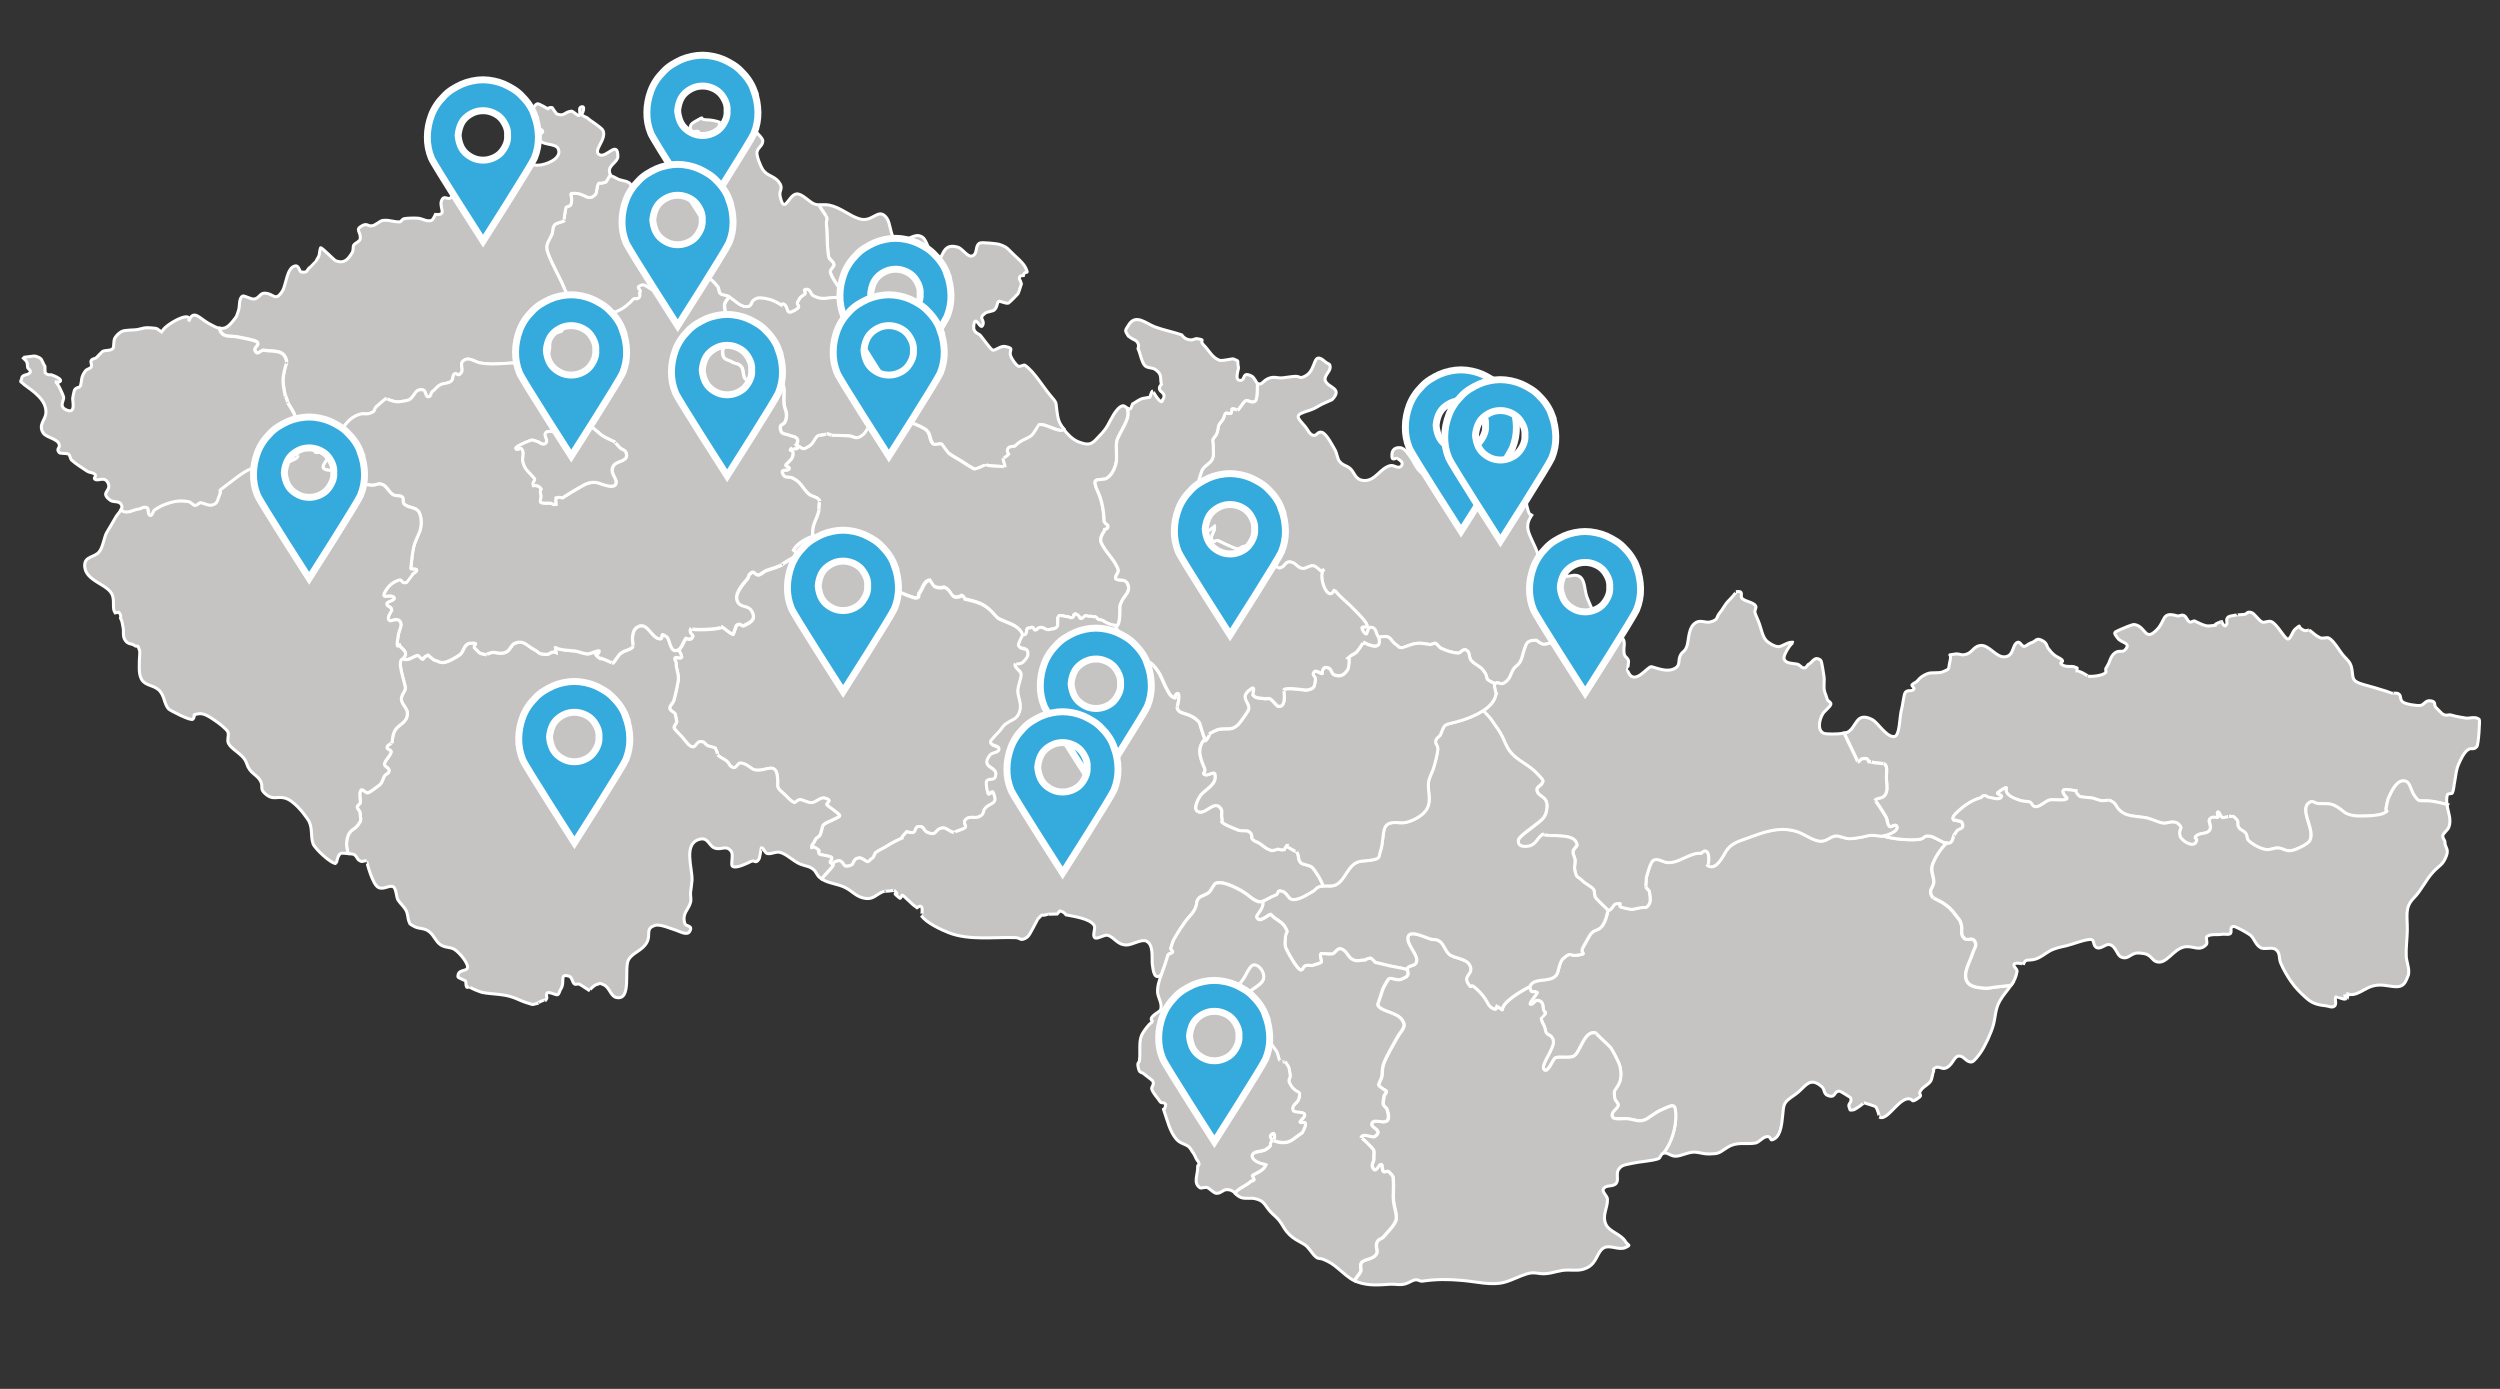 <?xml version="1.0" encoding="UTF-8"?>
<svg id="Vrstva_1" data-name="Vrstva 1" xmlns="http://www.w3.org/2000/svg" viewBox="0 0 360 200">
  <rect x="0" y="0" width="360" height="200" fill="#333333" stroke="none"/>
  <defs>
    <style>
      .cls-1 {
        fill: #c5c4c3;
        stroke-width: .44px;
      }

      .cls-1, .cls-2 {
        stroke: #fff;
      }

      .cls-2 {
        fill: #35aadc;
      }
    </style>
  </defs>
  <path class="cls-2" d="M49.58,62.46c-.37-1-.96-1.91-1.78-2.72-.33-.37-.73-.71-1.2-1.01-.46-.29-.93-.54-1.39-.75-.46-.2-.96-.36-1.5-.47-.54-.11-1.05-.17-1.53-.17h-.06c-.48,0-.99.06-1.53.17-.54.11-1.04.27-1.5.47-.46.21-.92.46-1.39.75-.46.3-.86.63-1.2,1.01-.81.81-1.4,1.72-1.78,2.72-.37,1-.57,2.02-.58,3.08-.02,1.06.17,2.08.58,3.08.41,1,7.44,11.95,7.44,11.95,0,0,6.98-10.95,7.39-11.95.41-1,.6-2.03.58-3.08-.02-1.06-.21-2.08-.58-3.08ZM45.44,66.74c-.2.44-.45.82-.75,1.14-.3.31-.68.56-1.14.75-.46.19-.92.28-1.36.28-.52,0-.99-.09-1.42-.28-.43-.19-.81-.44-1.14-.75-.33-.32-.58-.69-.75-1.14-.17-.44-.27-.91-.31-1.39.04-.48.14-.94.31-1.39.17-.44.42-.83.75-1.14.33-.31.71-.56,1.14-.75.42-.19.9-.28,1.42-.28.44,0,.9.09,1.36.28.46.19.84.44,1.14.75.3.31.54.69.75,1.14.2.44.29.91.25,1.39.04.48-.05.95-.25,1.39Z"/>
  <g>
    <g id="regions">
      <g>
        <path class="cls-1" d="M117.87,62.71c-.54.36-.62,1.1-1.29,1.53-1.11.71-.88.29-1.78-.06-.17-.36.28-.52.02-.97-.21-.37-.74-.35-1.05-.49-.6-.28-1.15-.09-1.32-.74-.29-1.06.45-.62.7-1.4.37-1.14-.1-1.48-.22-2.42-.16-1.28.56-3.41-1.32-3.54-.26-.02-.82.51-1.16.53-.36.02-.89-.34-1.31-.4-.63-.09-1.27.37-1.83-.23-.26-.28-.24-1.27-.43-1.57-.46-.7-.85-.46-1.42-.81-.56-.35-1.32-.25-1.37-1.25-.06-1.11.36-.69.88-1.37.91-1.17.17-1.92-.17-3.23-.11-.43-.41-1.6-.43-2.06-.04-.72.14-.76.68-1.5.62.4,1.59,1.4,2.36,1.4,1.14,0,.39-.69,1.54-1.19.5-.22,1.75.08,2.27.27.29.11,1.16.56,1.27.64,0,0,.25-.21.44-.07.76.57.13,1.66,1.55.86,1.13-.64.04-.62.41-1.23.41-.67.22-.55.96-1.04.34-.22-.44-.84.43-.73.45.06.49.75.83.91.92.44,1.35.46,2.4.3.51-.08,1.56.12,1.7-.48.13-.57-1.64-2.41-1.64-3.3,0-.34.56-.7.52-.99-.08-.49-.65-.68-.75-1.08-.08-.35-.17-1.25-.19-1.71-.05-.9-.05-2.14-.14-2.98-.05-.44.15-.68,0-1.16,0,.06-1.15-1.67-1.08-1.67h0c.47.02.95-.04,1.44.05,1.67.32,2.94,1.56,4.4,1.99,1.96.58,2.69-1.77,3.92-.12.51.69.53,2.3,1.05,2.93.74.9.4.46,1.57.19.92-.22,1.66-1.03,2.61-.3.41.32,1.08,2.04.94,2.52-.11.39-.89.74-.86,1.19.06.86,1.39.29,1.56.2,1.41-.74.92-3.25,3.35-2.54.74.22,1.43,1.54,2.13,1.25.81-.33.29-1.49,1.08-1.85.25-.12,2.46.1,2.71.18.8.26,1.1.4,1.77,1.12.55.59,1.7,1.48,2.05,2.2.64,1.34-.04.19-.28,1.18-.44,0-.63.16-.58.5.13.22.23.45.29.7-.07.22-.39,1.27-.49,1.43-.07.11-1.29,1.32-1.36,1.34-.4.15-1.32-.39-1.44-.23-.29.38-.17.84-.64,1.25-.19.16-.97.22-1.27.43-1.16.82.07.92-.41,1.82-.32.6-1.11-1.88-1.26.11-.07.9.74,1.03.95,1.26.23.25,1.47,2.01,1.76,2.12.42.16,1.13-.67,1.87-.5,1.47.33.31.46.82,1.53.18.38.67,1.11,1,1.29.3.16.81-.25.98-.13,1.39.98,2.58,3.1,3.71,4.41.96,1.11.71.89.89,2.18.16,1.12.25,1.65.94,2.5.03.04.06.08.1.12-.34.74-2.82-.97-3.58-.62-.03.01-.74,1.32-1.09,1.58-.41.3-.86.44-1.29.68-.44.25-.7.49-1.08.82-.28,0-.56.05-.82.15-.3.31-.31.64-.03.99-.08.11-.82.68-.82.61-.04.3.34,1.04.27,1.23,0-.12-2.76-.04-2.83-.4.04.19-1.46.72-1.52.71-.3-.03-1.77-1.04-2.12-1.25-.27-.16-1.44-.83-1.64-1.03-.06-.06-.94-1.28-.95-1.28-.4-.24-1.09.25-1.39-.14-.52-.67-.26-1.27-.89-1.91-.27-.27-1.77-.99-2.19-1.02-.34-.02-1.1.58-1.37.74-.26.15-1.12,1.17-1.6,1.14-1.75-.13-.68-2.85-2.76-1.6-.54.33-.69,1.03-1.24,1.45-1.02.78-1.19.16-2.08.11-.8-.05-1.94-.08-2.4-.06.04,0-.45-.22-.68-.24.27.02-1.37.37-1.21.24Z"/>
        <path class="cls-1" d="M117.06,77.21s0-.01-.01-.02h0c-.17-1.69.56-2.25.9-3.73-.04.15,0-1.54.13-1.3-.35-.71-1.11-.54-1.68-1.09-.9-.86-1-1.62-2.26-2.23-.56-.27-1.16.17-1.45-.72-.23-.72.82-.17.96-.64.09-.3-.71-.31-.45-.59.49-.52,1.04-.81,1.01-1.66-.03-.7-.8.03-.13-.8-.14.17,1.25.43.68-.26,0,0,0,0,.01,0,.9.35.67.78,1.78.06.67-.43.75-1.18,1.29-1.53-.16.13,1.47-.22,1.21-.24.23.02.71.24.68.24.46-.02,1.6.01,2.4.06.9.05,1.07.67,2.08-.11.55-.42.7-1.12,1.24-1.45,2.08-1.25,1.02,1.47,2.76,1.6.49.04,1.35-.98,1.6-1.14.27-.16,1.03-.76,1.37-.74.42.03,1.93.75,2.19,1.02.64.64.38,1.25.89,1.91.3.38.98-.1,1.39.14,0,0,.89,1.23.95,1.28.2.2,1.37.87,1.64,1.03.35.21,1.82,1.22,2.12,1.25.06,0,1.56-.52,1.52-.71.07.36,2.83.28,2.83.4.07-.19-.3-.93-.27-1.23,0,.08.74-.5.82-.61-.28-.34-.28-.67.03-.99.26-.1.54-.15.82-.15.38-.34.64-.58,1.08-.82.43-.24.88-.38,1.29-.68.36-.26,1.07-1.57,1.09-1.58.76-.35,3.24,1.36,3.58.62.6.74,1.28,1.51,2.25,1.87,1.78.66,1.99.04,3.04-1.03,1.06-1.08,1.17-1.69,1.92-2.93.23-.38.75-1.12,1.24-1.26.33-.1.57.25.81.39l-.07.09c.52,1.39-1.18,3.29-1.52,4.53-.12.46-.06,1.01-.07,1.47,0,.27.04,1.15.01,1.37-.11.82-.52,2.02-1.43,2.58-.38.23-1.45.08-1.61.37-.24.43.41,1.58.57,2.03.46,1.23.65,2.54.7,3.85.14.2.31.37.52.51.07.33-.07.53-.44.6-.06.4-.65.88-.58,1.61.06.71,1.54,2.41,1.94,3.02.16.25.55.94.59,1.22.05.4-.52.91-.39,1.18.26.5,1.36-.11,1.75.83.45,1.08-.44,1.62-.82,2.38-.43.86-.27.91-.32,1.73-.03.4,0,1.45-.38,1.91l-.04-.04c-.63-.02-1.21-.2-1.74-.54-.24-.18-.53-.31-.84-.31-.15-.04-.27-.15-.33-.29-.13-.11-.31-.15-.48-.13-.21-.07-.43-.09-.64-.04-.18-.03-.36-.15-.55-.1-.18.11-.66.79-.85.11-.13-.19-.33-.3-.53-.39-.16,0-.29.16-.26.31-.05.24-.4.35-.58.19-.28-.14-.6-.08-.88-.19-.19-.03-.38-.08-.57-.07-.53.2-.05,1.36-.4,1.67-.38.35-.59.22-1.04.35-.77.22-1.01-.84-1.94.07-.15.08-.36-.05-.35-.22-.05-.18-.3-.24-.43-.11-.15.06-.34,0-.48.12-.23.33.05.89-.59.92-.03,0-.05-.02-.07-.04h-.04s0,.01,0,.02h-.02c-.38-1.24-1.65-1.58-2.67-2.03-.93-.4-.85-.32-1.46-1.01-.84-.94-1.53-1.44-2.79-1.81-.46-.14-.98-.25-1.43-.36-.04-.23-.17-.4-.38-.5-.35.22-.72.29-1.09.21-.61-.32-.58-1.05-1.44-1.4-.49.13-.97.1-1.45-.1-.24-.28-.46-.59-.64-.92-.9.12-1.07,1.37-1.51,1.86-.27.3.2.6-.53.71-.22.03-2.02-.68-2.15-.78-.52-.4-.67-.43-.87-1.15.04.15.95-1.19.44-1.05-.9.24-1.01-.28-1.82-.68-.24-.12-.93.1-1.03.02-.7-.6.22-.67,0-1.12,0,.03-1.62-.42-1.7-.47-.29-.14-.71-.62-.83-.71-.62-.43-1.12-.26-1.68-.33-.69-.09-1.72-.09-2.46-.49-.56-.3-2.38-1.55-2.69-2.12Z"/>
        <path class="cls-1" d="M141.05,117.59c-.61.35-1.4-.18-1.98.42-.52.53.24.84-.12,1.21-.13.13-1.67.65-1.62.65-.48-.02-1.05-.71-1.61-.64-1.16.15-.71,1.21-2.11.67-.76-.29-.43-.99-1.38-.87-.45.06-.36.69-.68.83-.23.1-.89-.05-.98-.08.03-.03.03-.04,0,0,0,0,0,0,0,0-.15.17-1.12,1.12-.49.83-.3.14-.7.3-.98.45-.61.31-1.25.67-1.69.96-.22.14-1.08.55-1.29.74-.17.15-.29.73-.51.83-.28.13-.38.43-.65.5-.17.05-.81-.59-1.22-.55-.99.08-.66.86-1.22,1.07-1.32.47-.78-.45-1.69-.68-.1-.03-.95.26-.89.48.03.02.04.04.05.06h0c-1.04-.33.14-.63-.3-1.04-.42-.14-.84-.24-1.27-.3-.43-.02-.6-.22-.5-.62.34.17-1.17-1.12-.98-.21-.16-.72.1-.55.46-1.35.17-.38.51-.37.71-.73.15-.28.27-1.15.44-1.38.35-.47,2.29-1.03,2.38-1.37.05-.2-1.72-1.36-1.85-1.55-.2-.3,1-.64-.33-.98-.59-.15-1.27.65-1.8.67-.66.03-1.08-.35-1.7-.44-.27-.04-.79.45-.83.44-.54-.18-1.15-.96-1.58-1.33-1.24-1.06-.72-.86-.88-2.38-.25-2.31-1.72-.68-3.28-1.02-.56-.12-1.2-1.03-2.14-.97-.25.02-.53.73-.86.66-.66-.14-.62-.67-1.07-.99-.54-.39-.84-.47-1.28-.85.13.09-.3-.97-.33-1.02-.02-.03-.93-.23-1-.27-.69-.34-.34-.62-1.18-.62-.41,0-.64.79-1.03.77-.53-.03-1.15-.96-1.53-1.41-.16-.19-1.17-1.14-1.19-1.36-.03-.25.41-.78.4-.86-.04-.19-.2-.95-.23-1.12-.04-.21-.67-.42-.76-.74-.13-.43.44-.79.56-1.22.25-.89.49-2,.64-2.88.14-.85-.35-1.78-.3-2.46.02-.28-.25-.4-.18-.74.07-.32.86.21.98-.18-.07-.36-.22-.69-.45-.98.6-.52.68-1.24,1.06-1.67.51.19.83.12.96-.22.11-.14.05-.27-.17-.39-.01.01-.37-.55,0-.84-.41.35,5.07.15,4.28-.31.48.28,1.26,1.04,1.73,1.17.06.02.4-1.26.52-1.33.65-.38.67.25,1,.09,1.01-.49,1.86-.89,1.14-2.12-.5-.85-1.5-.41-1.98-1.24-.68-1.17.77-2.64,1.37-3.39.31-.38.02-.49.59-.88.47-.33.49.44,1.12.3.19-.04.76-.55,1.12-.66.98-.31,1.26-.38,2.16-.78-.45.18,2.61-1.81,1.65-.73.35.03.5-.09.47-.37.1-.39-.06-.73-.47-1,.43-.88,1.84-1.73,2.78-1.98l.04-.02c.32.57,2.13,1.82,2.69,2.12.74.4,1.77.4,2.46.49.56.07,1.06-.1,1.68.33.13.09.54.56.83.71.08.04,1.7.49,1.7.47.22.45-.7.51,0,1.12.1.09.79-.13,1.03-.02.81.4.92.92,1.82.68.51-.14-.4,1.2-.44,1.05.19.72.35.75.87,1.15.13.1,1.93.81,2.15.78.73-.12.26-.41.53-.71.44-.49.61-1.74,1.51-1.86.18.33.39.63.64.92.47.2.96.23,1.45.1.86.35.83,1.08,1.44,1.4.37.08.73,0,1.09-.21.21.1.33.26.38.5.45.11.97.22,1.43.36,1.26.37,1.95.86,2.79,1.81.61.69.54.61,1.46,1.01,1.02.44,2.28.79,2.67,2.02h.02c-.08.27-.65,1.3-.6,1.46.21.68,1.1.3,1.3.85.26.69-.12,1.07-.64,1.62-.31.33-1.16.3-1.1.21-.31.5.78.97.83,1.46.08.74-.53,1.69-.46,2.64.05.73.63,1.84.23,2.89-.41,1.08-.92,1-1.81,1.6-.71.48-.61.66-1.05,1.13-.1.11-1.3,1.34-1.3,1.49-.02.76,1.31.46,1.21,1.17-.08.5-.98.38-1.32.83-1.45,1.94,1.27,1.46.83,3.01-.22.78-1.01.17-1.31.77-.12.24.16,1.8.27,1.75.72-.34.6-.53.87.27.41,1.23-.65,1.09-1.27,1.77-.51.56-.05.79-.87,1.26Z"/>
        <path class="cls-1" d="M146.58,99.65c-.07-.95.54-1.9.46-2.64-.05-.49-1.14-.96-.83-1.46-.06.09.79.12,1.1-.21.52-.55.9-.93.64-1.62-.2-.55-1.1-.17-1.3-.85-.05-.16.52-1.19.6-1.46,0,0,0-.02,0-.02h.04s.04.04.07.04c.64-.04.36-.6.59-.92.14-.11.33-.05.48-.12.13-.13.38-.07.43.11,0,.17.2.31.35.22.93-.91,1.17.15,1.94-.07.45-.13.66,0,1.04-.35.34-.32-.13-1.48.4-1.67.19,0,.38.04.57.07.28.11.61.06.88.19.18.16.53.06.58-.19-.03-.15.11-.31.26-.31.2.1.4.21.53.39.19.69.67,0,.85-.11.19-.05.37.07.55.1.21-.05.44-.03.64.04.17-.03.35.01.48.13.06.14.18.25.33.29.31,0,.59.13.84.31.53.33,1.11.51,1.74.54l.04.04s-.01.01-.02.02h0c-.53.28.3.59.06.92-.4.57-1.24-.45-1.73-.08,0,0-.11,1.47-.14,1.44.22.5.31.32,1.02.59.2.08,1.61.51,1.62.48-.59.98-1.32,1.36-.79,3,.12.36.91,1.42.92,1.63.02.63-.65.57-.65.8,0,.73,1.1,2.19,2.1,1.92.96-.26,1.47-2.21,1.34-2.81-.24-1.2-2.55-1.86-.46-2.67,1.2-.47,1.82.26,2.47,1.15.59.81.9,1.87,1.31,2.58.13.24.48,1.03.83,1.23.92.52.09-.02.64-.38.72-.47.11,2.04.06,1.93.22.9,1.06.79,1.97,1.22.47.22,1.07.65,1.28,1.01h0s.65,2.12.76,2.31h-.03s0,.07,0,.1h-.04c-1.09,1.38-.58,2.62.05,4.13.3.71-.58.65.11.93.36.14,1.27-.51,1.37-.14.43,1.48-1.3,2.18-2.01,3.05-.24.29-1.11,1.84-.57,2.28,1.03.82,2.3-1.46,3.26-.55.56.53.2,1.01.33,1.51.22.86-.31.4.26.85.38.3,1.85.86,2.14.98.32.13,1.17,0,1.43.15.77.46.26.88.64,1.22.36.32.73.34,1.03.57.06.05.93.72,1.12.78.87.3.27.31,1.48,0,.28.1.57.12.87.08.09-.2.21-.39.34-.57.09.21,1.49.94,1.46.9.43.62.12,1.05.58,1.54.3.32,1.3.32,1.69.71.34.34,1.48,2.12,1.48,2.59v.07c-.09.01-.19.03-.29.06-.76.22-.56.43-1.21.8-.78.45-2.04,1.3-2.98,1.07-.1-.02-.19-.09-.28-.18-.04-.03-.07-.07-.1-.11-.02-.02-.03-.04-.05-.06,0,0-.01-.01-.02-.02-.02-.03-.05-.06-.07-.09-.04-.05-.08-.11-.12-.16,0,0-.01-.02-.02-.02-.02-.03-.05-.06-.07-.09-.15-.17-.31-.32-.51-.39-1.05-.34-.42.29-1.03.51-.9.33-1.39.75-1.89.89-.5.13-1.02-.02-1.99-.83-.85-.71-3.64-2.29-4.77-1.79-.25.11-.63.98-.89,1.24-.42.41-1.19.56-1.45.82-.55.55-.21.59-.58,1.49-.33.81-.93,1.23-1.41,1.9-.52.74-.93,1.35-1.6,2.48-.29.49-.36,1-.54,1.43-.04.1.34.38.3.48-.13.32-.61.21-.71.53-.31,1.02-.49,1.59-.87,2.6-.01.03-.02.06-.04.1,0,.02-.02.04-.02.06-.99.95-1.18-.44-1.31-1.38-.12-.97.24-2.93-.9-3.42-.7-.3-2,.57-2.8.57-1.4,0-1.71-1.11-2.75-1.4-.47-.13-1.51.63-1.84.35-.39-.33.15-1.32-.07-1.73-.56-1.03-2.94-1.32-4.07-1.56-.22-.32-.52-.5-.89-.56-.13.15-.26.3-.39.44,0,0-1.37.04-1.32.02-1.21.44-.53-.31-1.45.69-.03.03-.65,1.22-.72,1.34-.26.43-.54,1.16-1.01,1.41-.91.47-.67-.03-1.53-.06-2.92-.11-6.64.45-9.58-.71-1.13-.44-3.24-1.43-3.94-2.45.03.05.41-1.77-.4-1.29-.54.32-.01.22-.52-.07-.29-.16-1.69-1.59-1.81-1.6-.12,0-.24.61-.41.42,0,0-.78-.64-.62-.59.58.17-.08-.47-.19-.54,0,0,0,0,0,0,0,0,0,0,0,0,.11.07-1.54.2-1.35.13-1.27.4-1.57,1.42-3.21.95-.95-.27-1.43-.91-2.36-1.41-1.06-.58-2.43-.61-3.46-1.26.2-.47,1.73-1.77,1.64-2.13,0-.03-.02-.05-.05-.06-.06-.23.78-.51.89-.48.91.23.37,1.15,1.69.68.56-.2.24-.98,1.22-1.07.41-.03,1.05.6,1.22.55.27-.07.37-.37.65-.5.22-.1.34-.68.51-.83.21-.19,1.06-.6,1.29-.74.45-.29,1.08-.65,1.69-.96.28-.15.68-.31.98-.45-.63.3.33-.65.49-.83.09.04.75.18.98.08.33-.14.24-.77.68-.83.95-.12.62.58,1.38.87,1.4.54.95-.53,2.11-.67.56-.07,1.13.62,1.61.64-.04,0,1.49-.52,1.62-.65.37-.37-.4-.67.12-1.21.58-.6,1.37-.07,1.98-.42.82-.46.36-.7.87-1.26.62-.68,1.68-.54,1.27-1.77-.27-.8-.15-.61-.87-.27-.1.05-.39-1.5-.27-1.75.29-.6,1.09.02,1.31-.77.44-1.55-2.28-1.06-.83-3.01.33-.45,1.24-.33,1.32-.83.11-.71-1.22-.41-1.21-1.17,0-.15,1.2-1.38,1.3-1.49.44-.47.34-.66,1.05-1.13.89-.6,1.4-.52,1.81-1.6.4-1.05-.18-2.16-.23-2.89Z"/>
        <path class="cls-1" d="M58.07,94.84c.54.51,1.5-.36,2.09-.45.13-.02.44.52.74.54.19-.28.44-.47.76-.58.29.26.59.5.91.73.48.09.69.33,1.17.35.67.02,2.22-.86,2.61-1.24.44-.43.48-1.51,1.45-1.55,1.51-.07.11.33.63.77.71.6.3.64,1.64.9-.17-.03.69-.34.79-.34.66-.05,1.33.32,2.07-.07.52-.27.74-1.02,1.1-1.19,1.37-.66,1.86.31,2.87.83.98.5.42.62,1.71.71.66.05.71-.57,1.48-.27,0,0-.08-.55-.11-.78.23.44,2.66.53,2.84.56.67.11,1.21.44,1.91.41.4-.02,1.27-.49,1.56-.43.11.02-.15.53-.21.51-.97-.32.78.97.38.56-.16-.17,1.88.67,1.72.74.25-.07.77-1.05,1.12-1.37.66-.59,1.59-.54,1.89-1.1-.04.03-.14-1.2-.1-1.39.12-.62.17-1.13.89-1.47,1.31-.6,1.88,1.75,3.07,1.79.61.02-.2-1.14.98-.28.5.37.46,2.51,1.66,1.86l.02.02s0,0,0,0c.23.29.38.62.45.98-.12.39-.91-.14-.98.18-.08.34.2.46.18.74-.06.68.43,1.62.3,2.46-.14.89-.38,1.99-.64,2.88-.12.43-.68.79-.56,1.22.09.33.72.54.76.74.03.17.18.93.23,1.12.02.08-.42.62-.4.86.02.21,1.03,1.17,1.19,1.36.38.45.99,1.37,1.53,1.41.39.02.62-.77,1.03-.77.85,0,.49.28,1.18.62.07.04.98.24,1,.27.04.05.46,1.11.33,1.02.43.38.73.46,1.28.85.45.32.4.85,1.07.99.33.07.61-.64.86-.66.94-.06,1.58.84,2.14.97,1.56.35,3.03-1.29,3.28,1.02.17,1.52-.35,1.32.88,2.38.43.37,1.05,1.15,1.58,1.33.05.02.56-.48.83-.44.61.09,1.03.47,1.7.44.53-.02,1.21-.82,1.8-.67,1.33.34.14.68.33.98.13.19,1.9,1.35,1.85,1.55-.09.35-2.03.9-2.38,1.37-.17.23-.29,1.1-.44,1.38-.2.37-.54.35-.71.73-.36.8-.62.63-.46,1.35-.2-.91,1.32.39.98.21-.09.4.07.61.5.62.43.06.86.16,1.27.3.44.41-.74.71.3,1.04h0c.09.36-1.44,1.66-1.64,2.13-.08-.05-.16-.11-.24-.16-.45-.34-.57-.89-.93-1.19-.62-.51-1.1-.47-1.87-.77-1.04-.4-1.88-1.38-2.89-1.69-.7-.21-1.23.27-1.9.15-.39-.06-.53-.87-.87-.84-.05,0-.18,1.43-.37,1.69-.52.71-.51,0-1.13.29-.44.21-2.14,1.1-2.66.68-.29-.24.2-1.65-.19-2.16-.73-.96-1.4-.09-2.39-.46-.84-.32-.92-1.66-2.25-1.23-2.27.72-.91,4.14-.99,5.9,0,.16-.18,1.47-.21,1.71-.05.43.12,1.01,0,1.43-.31,1.16-1.23,1.54-.85,2.99.16.61,1.26.26.72,1.22-.36.64-1.46-.02-1.89-.15-.74-.22-2.38-.97-3.12-.72-1.43.48-.54,1.28-1.14,2.42-.61,1.17-1.95,1.44-2.61,2.44-.79,1.19.55,6.11-1.86,5.5-.75-.19-.96-1.52-1.78-1.82-.77-.28-.17-.26-1.11.01-.15.04-1.05.76-.86.87-.5-.29-.96-.66-1.47-.94-.23-.13-.57.06-.71-.02-.4-.24-.32-1.01-.85-1.16-1.46-.41-.44.81-1.19,1.92-.16.23-.16.61-.44.77-.16.09-1.42-.6-1.54-.19-.18.61.27.5-.28,1.09.43-.48-1.47.41-.91.3-1.14.22-.46.33-1.84-.1-.64-.2-1.31-.56-1.92-.76-1.42-.49-3.04-.41-4.39-.69-.15-.03-1.98-.72-1.83-.86-.6.56-.42-.66-.53-.78-.06-.07-1.1-.47-1.1-.59-.03-1.18,1.22-.71,1.38-1.3.16-.61-1.14-2.18-1.85-2.64-.64-.42-1.45-.2-2.14-.76-.6-.49-.83-1.19-1.4-1.71-.79-.72-1.53-.43-2.3-.86-.88-.49-.48-.25-.78-.81-.09-.16-.13-1.08-.4-1.53-.35-.59-.75-.88-1.14-1.47-.25-.38-.24-1.62-.66-1.88-.56-.34-1.32.44-2.12.1-.92-.38-1.76-3.84-1.74-3.84-.61-.06-.52.26-1.05-.07-.39-.24-.32-.63-.82-.88-.05-.03-.41-.07-.8-.11-.16-.84-.33-1.25-.1-2.23.28-1.21,1-1.18,1.48-1.82.67-.89.4-.73.35-1.79-.02-.36-.38-.52-.41-.86-.02-.21.46-.45.46-.66.01-.5-.28-1.51.17-1.83.14-.09.72.51.89.45.52-.22.72-.44,1.19-.76.85-.59.75-.63,1.16-1.56.18-.42.69-.43.73-.86.04-.42-.78-.64-.68-.99.2-.73.81-1.03.97-1.72.08-.32-.7-.31-.59-.71.08-.3.7-.59.69-.57.16-.77.08-1.19.49-1.88.48-.81,1.73-1.04,1.75-2.37.01-.8-.75-1.18-.86-1.96-.09-.68.51-1.14.56-1.66.06-.63-1.34-3.96-.37-4.29h.01s.02-.01.04-.02h0Z"/>
        <path class="cls-1" d="M229.77,148.74c-1.62-.45-2.16,2.69-3.11,3.31-.61.4-2.2-.02-2.74.3-.29.17-1,2.15-1.54,1.7-.74-.63,1.63-3.17,1.27-4.3-.25-.8-.69-.58-1-1.06-.15-.23-.11-.55-.26-.88-.26-.57-.4-.67-.47-1.26,0-.02.84-.64.59-.8-.54-.33-.07-1.18-.69-1.56-.88-.53-.88.53-1.45.41-.33-.07,1.11-1.64.98-1.7-.84-.37-.76.36-1.08-.77.54-1.51,2.79-.56,3.8-1.66.46-.51.38-1.86,1.07-2.48,1.17-1.05.85-.23,2.13-.47,1.49-.28.13-.07.7-1.12.11-.2.92-1.66,1.04-1.83.55-.75,1.01-.49,1.6-1.1.5-.52.86-1.74.95-2.43h.04c.51.06.67-.86,1.12-.93,1.33-.22-.03.34.92.54,1.21.25,1.13.39,2.4.07.91-.23.93.27,1.45-.58.3-.49.05-1.33.02-1.8,0-.09-.48-.5-.53-.66.02.03.09-1.3.11-1.38.11-.38.57-2.28,1.05-2.48.73-.3,1.26.32,2.04.36,1.64.08,3.25-1.51,4.79-1.34,1.37-1.43,1.28,2.04.79,1.64,1.27,1.16,2.4-1.32,2.74-1.86.75-1.21,1.78-1.47,2.95-1.9,2.42-.89,4.67-1.79,7.27-1.02.99.3,2.03,1.13,3.02,1.34,1.33.29,1.58-.6,2.7-.71.2-.02,1.39.38,1.67.4.64.05,1.2-.08,1.8-.18.5-.08.99-.26,1.51-.3.48-.04,1.43.18,1.76.12h0c1.17.46,4.26.69,5.33.47.73-.15.38-.51,1.31-.45.71.05,1.83.96,2.47,1.01-.01,0,0,.02.01.02l-.02.05c-.71.54-1.84,2.29-2.07,3.25-.2.82.24,1.54.24,2.31,0,.77-.98,1.2-.09,2.28-.06-.07,1.33.68,1.33.68.86.52,1.39,1.07,1.96,1.86.51.7.56.54.76,1.3.21.77-.2,1.43.43,1.98.53.46,1.09-.29,1.53.47.35.61-.17,1.15-.32,1.68-.32,1.15-1.56,2.95-.77,4.15.49.74,1.61.8,2.4.88.55.06,1.04-.07,1.52-.14.3-.05,2.2-.21,2.4-.3-.51.74-1.14,1.4-1.63,2.27-.65,1.15-.62,2.29-.91,3.4-.3,1.13-1.22,3.15-1.9,4.09-.18.25-.89,1.25-1.23,1.29-.86.09-1.11-.99-1.95-.84-.67.12-.84,1.48-1.93,1.76-.38.1-.89-.31-1.29-.12-.65.31-.16.38-.37.67-.04.05-.2.97-.32,1.2-.29.55-1.03.83-1.38,1.3-.52.7-.1.52-.14.93-.02.14-1.18,1-1.2.58-1.57-1.08-3.48,3.19-4.72,2.45.02.01-.26-1.26-.58-1.51-.09-.07-1.47-.5-1.69-.56.15.04-1.27,1.04-1.48,1.04-.54,0-.39.24-.63-.48-.15-.46.53-.63.22-1.28-.02-.05-1.44-.93-1.54-.93-.9-.05-.54.96-1.56.68-.86-.23-.53-.9-1.03-1.33-1.83-1.6-2.38.13-3.82,1.12-1.74,1.2-1.64,1.21-1.84,3.23-.09.92-.26,2.56-1.06,3.09-.98.65-.33-.36-1.26-.24-.52.07-1.05.8-1.56.91-1.28.26-2.62-.28-4.06.64-1.28.82-1.17.9-2.59.94-.76.02-1.3-.2-2.01-.26-.99-.09-2.08.62-2.93.58-.68-.03-1.07-.57-1.68-.46,1.2-1.5,1.83-3.73,1.77-5.49-.05-1.77-.34-1.52-2.28-.63-.61.27-1.77,1.19-2.15,1.33-.94.34-1.45-.02-2.44-.15-.71-.1-2.1.23-2.27-.32-.23-.77.79-1.04.85-1.68.03-.26-.45-.6-.49-.9-.2-1.51-.03-.89.62-2.21.37-.75.29-1.86.07-2.61-.12-.4-1-2.15-1.32-2.56-.14-.17-2.18-2.07-2.12-2.07Z"/>
        <path class="cls-1" d="M280.3,121.4c-.64-.05-1.76-.96-2.47-1.01-.93-.06-.58.3-1.31.45-1.07.22-4.16,0-5.33-.48-.04-.01-.07-.03-.1-.04.53.04,2.41-.67,2.06-1.35-.25-.47-.82.32-1.1-.03-.32-.4-.24-.87-.44-1.28-.17-.34-1.56-2.53-1.61-2.41.27-.57,1.25-.05,1.63-1.15.23-.68,0-1.59.02-2.23.02-.94.2-1.58-.38-1.95.05.05-2.18-.15-1.84-.29-.62.26-.17-.39-.8-.42-.9-.04-.61.38-1.11.51.08-.02-1.85-3.88-1.95-4.17.24-.03.41-.08.5-.12,1.31-.71,1.15-2.99,3.48-1.84.88.43,2.01,2.52,3.19,2.48.88-.03.77-2.98,1.11-4.03.14-.43.29-2.03.51-2.32.35-.48.9-.06,1.23-.46.18-.21-.39-.5-.26-.65.21-.24.59-.34.76-.55.43-.53.84-.8,1.46-1.05.65-.26,1.62.01,2.28-.29,1.06-.49.64-.17,1.01-1.72.24-1-.61-.56.59-.8.58-.12.95.12,1.23.1,1.41-.12,1.33-1.15,2.46-1.34,1.3-.21,2.29,1.79,3.63,1.62,1.29-.16.98-1.76,1.78-2.09.37-.15.64.68.99.59.37-.09.58-.4.9-.49.88-.24.72-.9,1.79-.28.59.35.49.76.75,1.08.34.43.5.64.9.96.28.23.85.45,1.07.67.38.37-.7.33.16.79.51.27,1.37.11,1.52.18.85.41.4-.22.48.83-.04-.55,1.72.58,1.58.57.48.06,2.11-.07,2.53-.53.16-.17-.06-.44-.04-.46.03-.03.48-.83.49-.86.22-.51.35-1.12.91-1.53.65-.48,1.07.09,1.55-.54.72-.95-.61-.85-1.16-1.57-.72-.94-.51-.8.41-1.26.28-.14,1.75-.75,1.97-.71,1.73.25,1.48,2.58,3.27.74,1.28-1.32.66-2.64,2.89-1.99.36.1.62-.22.99-.05.42.2.45.75.84.94.21.1.56-.22.7-.15.45.22,1.2.6,1.67.69.45.09,1.17-.08,1.53-.09-.93.03,1.13-.7.63-.49.11-.05.4.88.71.5.34-.42-.2-.83.36-1.22.17-.12.92-.19,1.15-.26-.03.02.99-.07,1.03-.07.55-.03.37-.46,1.06-.29.52.12,1.05,1.17,1.65,1.4.26.1.85-.23,1.25-.08.86.32,1.89,2.45,2.38,2.51.43.05.65-1.13,1.13-1.48,1.02-.74-.02-.31,1.25.26.14.06.71-.07.7-.08.61.41.83.76,1.54,1.1.44.21,1.01-.12,1.32.07.82.5,1.46,1.82,2.12,2.56.61.68.99.9,1.17,1.88.23,1.3-.13,1.73,1.66,2.24,1.2.33,2.12.59,3.28.96h0s.88.32.91.32t0,0s0,0,0,0c-.04-.02.57-.07.75,0,.62.26.23.8.7,1.21.38.34,2.02.59,2.52.53.64-.07.73-.8,1.54-.67.88.13.34.61.8,1.01.23.2.74.81.99.94.53.27.76-.04,1.2.11.68.22,1.65.35,2.1.43.44.07,1.42-.33,1.92.23.06.07-.11,3.55-.37,3.86-.52.61-.73.04-1.35.51-.52.39-.96,1.32-1.27,2.02-.38.85-.39,1.63-.56,2.45-.13.63-.12,1.15-.34,1.7-.07.18-.67.02-.74.3-.12.49-.1.96-.03,1.41-.89-.24-1.94-.5-2.75-.54-1.49-.07-1.27.24-2.05-.86-.37-.52-.56-1.67-1.06-1.91-1.22-.58-2.09,1.28-2.48,2.12-.28.61-.23.7-.43,1.55-.19.84.54.38-.37.89-.74.42-3.56.46-4.2.36-1.5-.23-1.41-.58-2.52-1.28-.99-.62-1.67-.43-2.73-.47-.26-.01-.82-.37-.98-.3-2.12.85.83,4.15-.27,5.71-.35.5-1.99,1.29-2.67,1.37-.75.08-1.08-.31-1.78-.39-.61-.07-1.12.29-1.72.23-.88-.09-2.07-.8-2.56-1.27-.36-.35-.18-.68-.39-1-.29-.47-.78-.48-1.05-.91-.32-.5.05-.77-.31-1.15-.72-.76-.35-.28-1.1-.51.26.08-.94.25-.95.25-.2,0-.53-1.15-.72-.75.03.23.05.46.09.69-.07.15-.91-.31-1.24.34-.15.29.4.97.04,1.52-.34.54-1.26.37-1.78.71-.67.43,0,.38-.09.78-.32,1.28-2.24,0-2.4-.63-.31-1.19.55-.99-.18-1.71-.71-.71-1.71-.04-2.31-.17-.91-.19-1.67-.7-2.75-.83-1.11-.14-2.35-.19-3.06-.7-1.16-.82-.66-1.32-1.93-1.79.04.02-.96.12-1.1.1-.24-.04-.96-.31-1.26-.39-.18-.05-1.71-.15-1.83-.21-.13-.07-.9-.9-.35-.8-.37-.07-1.88-.33-2-.17-.33.45.55,1.08.5,1.23-.15.43-1.99.07-2.52.23-.66.19-1.37,1-2,.97-.56-.02-.48-.57-.89-.7-.21-.07-.99-.08-1.26-.18-.88-.29-2.35-.77-2.07-1.8.09-.34-1.14.57-1.24.65-.21.18.65.31.55.57-.26.63-1.38.13-1.79.11-.27-.02-.39-.3-.74-.26-.32.04-.23.26-.52.33-.92.25-1.95.81-2.87,1.63-.2.18-1.14.95-1.08,1.32.09.48.5.12.59.31.05.1.62-.06.79.44.28.82-.6.77-.76,1.01-.03.04-.73,1.02-.5.78-.1.11-.12.88-.63,1.03-.06.02-.32,0-.38-.02-.02,0-.02-.02-.01-.02Z"/>
        <path class="cls-1" d="M82.87,43.52c-.07-1.4-.37-.31-1.06-.99-.35-.35-.65-1.29-.87-1.76-.63-1.33-1.23-2.4-1.77-3.65-.76-1.77-.47-1.8.29-3.36.22-.44.02-.97.43-1.43.25-.28,1.17-.36,1.39-.6-.15.13.14-1.66.21-1.82.12-.32.61-.11.73-.52.43-1.45-.76-1.65.85-1.55,1.23.08,1.68,1.22,2.69.11.23-.25.12-1.18.46-1.58.36.02.7-.04,1.04-.19.17-.29.45-.71.62-1,.11.22.31.14.86.48.56.35,1.22.33,1.71.58.58.28.3.72.8.91,1.78.67,2.13-.24,2.81-1.51.72-1.33.58-1.21,2.19-1.12.82.05,2.9,1.02,3.68.39.51-.41.25-1.55.35-2.28.11-.84.37-1.61.36-2.55,0-.36.31-.35.05-.94-.29-.66-.89.23-1.14-.28-.42-.87.14-1.14.81-1.52,1.32-.75.18-.11,1.32-.09.7.01,1.42.14,2.06.39-.12-.05-.34.82-.03.84,1.18.05,1.43-1.73,2.4-.99.24.18-.22,1.24.35,1.49.47.2,1.32-1.3,1.71-.84.29.34.48.61.76.91.17.19.91.86.91,1.23-.01.75-.68.9-.83,1.61-.12.53.55,2.12.83,2.53.61.92,1.59.89,2.26,1.72.82,1.01.04,1.24.23,2.1.61,2.83,1.19-.17,2.36-.31.81-.1,1.87,1.21,2.61,1.46.2.07.41.1.62.11h0c-.07,0,1.08,1.73,1.08,1.67.15.49-.05.72,0,1.16.09.84.1,2.08.14,2.98.02.46.11,1.36.19,1.71.09.41.67.59.75,1.08.05.29-.52.65-.52.99,0,.88,1.77,2.73,1.64,3.3-.14.6-1.19.4-1.7.48-1.05.16-1.47.14-2.4-.3-.34-.16-.38-.86-.83-.91-.88-.11-.09.51-.43.73-.74.49-.55.36-.96,1.04-.36.6.72.59-.41,1.23-1.42.8-.79-.29-1.55-.86-.19-.14-.44.06-.44.07-.11-.08-.98-.54-1.27-.64-.51-.19-1.77-.48-2.27-.27-1.15.5-.39,1.19-1.54,1.19-.77,0-1.74-1-2.36-1.4,0,0-.01,0-.02-.01-.35-.22-.95-.17-1.25-.42-.25-.21-.21-.8-.41-1.05-.2-.25-.62-.73-.86-.91-.24-.19-.51.14-.65.03-.25-.2-1-1.47-1.38-1.61-.5-.19-1.48.51-1.71.27-.05-.06.27-1.19.07-1.09-.96.46-.85-.22-1.71.46-.37.29-.3.83-.6,1.21-.28.34-.96.28-1.26.6-.34.36-.12,1.15-.67,1.5-.73.46-1.48-.95-2.25-.62-.96.41.28.57-.19,1.1.13.4.03.69-.32.85-.2-.05-.4-.04-.58.04-1.24,1.4-3.34,2.82-5.03,1.38-.31-.26-.02-.66-.51-.93.43.24-1.23.44-.99.37.7-.23-1.43-.3-.79-.17.1.02-.98.81-1.03-.2,0,0,0,0,0,0Z"/>
        <path class="cls-1" d="M55.65,57.36s.01,0,.02,0c0,0-.01,0-.02,0ZM83.78,16.49c.32.4.57.27.93.6.35.32.53.37.92.67.24.19,1.06.73,1.2,1.03.59,1.29-1.55,2.92-.51,3.49,1,.55,2.64-2.22,2.65.26,0,.78-1.34,1.24-1.21,2.16.04.26.07.4.12.5-.17.29-.45.71-.62,1-.33.14-.68.2-1.04.19-.34.4-.23,1.33-.46,1.58-1.01,1.11-1.47-.03-2.69-.11-1.6-.11-.42.1-.85,1.55-.12.41-.61.2-.73.52-.06.17-.35,1.96-.21,1.82-.22.24-1.14.32-1.39.6-.41.46-.21.99-.43,1.43-.76,1.55-1.05,1.59-.29,3.36.53,1.24,1.14,2.32,1.77,3.65.22.47.52,1.41.87,1.76.69.68.99-.42,1.06.99h-.02c-.42-.49-.27,2.39-.23,2.34-.46,1.08-.9.17-1.45.54-.24.16-.06,1.17-.3,1.3-.15.08-.59.16-.66.21-.73.43-.69-1.42-1,.35-.14.78.1,1.38-.09,2.19-.31,1.38.08.6-1,.95-.66.21-1.62,0-2.24.25-.63.27-.4.81-1.11.95-.16.03-.68-.34-.96-.33-1.43.06-3.15.29-4.75-.03-.44-.09-1.4-.7-1.91-.51-1.25.46-.28,1.28-.69,1.91-.52.81-.71-.16-1.05.24-.26.3-.09.8-.49,1.06-.49.31-1.07.24-1.48.46-.6.33-.73.7-1.17,1-.28.19-.09.77-.65.74-.32-.02-.31-.93-.69-1-1.16-.2-1.11.79-1.9,1.37-.25.19-1.05.28-1.55.35-.58.09-1.93-.44-1.82-.5-.22.08-1.32,1.11-1.49,1.25-.22.18-.16.53-.42.69-.85.53-1.19.16-1.9.35-1.04.28-1.83,1.03-2.34,1.86-.47.76-.01.81-.67,1.28-.03.02.1.56-.02.64-.25.18-.84.26-.92.32-.09.07-.49-.05-.73.14-.31.25-.32.83-.59,1.04h0c-.44,0-.69.33-1.15.19-.15-.05.01-.65-.25-.68-.16-.02-.16-.34-.3-.43-.25-.16-.39.28-.52.49-.03-.2-.88-.56-1.2-.58.38-.93-1.66-1.05-1.81-1.22-1.15-1.37,1.21-.53,1.35-.89-.04.06-.18-.94-.18-.89-.02-.27.03-.73-.05-1.11-.1-.48-.75-1.42-1.01-1.85.14.21-.4-1.33-.36-.96-.06-.4-.32-1.51-.32-2.22,0-.45.14-1.17.22-1.57,0-.03.31-1.14.32-1.12-.33-1.9-1.8-1.45-3.33-1.7-.38-.06-.81.74-1.17.2-.44-.66.62-.79.25-1.36-.2-.3-2.67-.72-2.99-.78-.93-.17-2.08.2-2.44-1.14l.02-.08c.64.14,1.16-.11,1.86-.99.64-.81.48-.53.83-1.56.22-.65,0-1.72.59-2.07.2-.12,1.23.5,1.67.43.67-.1.85-.82,1.42-.84,1.4-.05,1.58,1.38,2.65-.33.54-.87.61-3.4,1.85-3.6.54-.09.57.85.85.88,1.02.13.74-.27,1.21-.64,0,0,.95-1.03.96-1.03.64-.95.32-.81.61-1.81.06-.21,1.97,1.78,2.19,1.86,1.09.41,1.67,0,2.37-1.18.2-.34.09-.86.22-1.07.22-.33.88-.51.93-.89.16-1.09-.85-1.29.3-1.92.77-.42.8.19,1.52,0,.37-.09,1.13-.68,1.27-.71.96-.22,1.68.22,2.63.17.14,0,.34-.39.58-.45.4-.1,1.51-.12,2.01-.08.7.06,1.18.51,1.92.34.25-.06.61-.88.61-.88,1.96.18.17-1.27,1.07-2.31.26-.3.78.17,1.07-.05.14-.11.75-.82.92-.88,1.16-.43,1.08.12,2.27.19,1.54.08,4.05-1.6,5.41-2.28.87-.43,1.27-1.26,2.02-1.69.96-.54.93-.03,2.04-.07,1.06-.04,3.4-.9,2.91-2.29-.36-1.03-2.48-.39-2.92-1.66-.18-.52,1.12-.67.47-1.16-.55-.42-1.42,1.15-2.1-.06-.19-.34.87-3.69,1.56-3.68.21,0,1.39.68,1.46.72.17-.17.38-.22.63-.16.2.31.41.61.64.9,1.14.42,1-.23,2.11-.4.26-.04,1.03.86,1.19.59.14-.23-.16-1.01.16-1.16.82-.37.22.98.19.98Z"/>
        <path class="cls-1" d="M352.36,115.9c.18,1.12.69,2.16.26,3.25-.17.41-.83.85-.86,1.21-.04.34.32.69.31.86-.04.84.62.96.2,2.05-.51,1.33-1,1.32-1.93,2.34-1.03,1.12-1.65,2.58-2.74,3.69-1.38,1.41-.91,2.53-.95,4.79-.03,1.21-.21,2.43-.15,3.64.03.65.4,1.63.35,2.2-.05.58.09.16-.3,1.1-.47,1.14-1.13,1.17-2.51.95-1.12-.18-2.05-.27-3.24.36-1.02.54-1.82,1.09-2.69.81,0,.14,0,.27-.04.4-.12-.14-.25-.19-.41-.16.01.16.03.32.06.48-.23.08-1.27-.37-1.29-.36-.36.2.14,1.03-.27,1.37-.35.29-.86-.02-1.32-.06-1.33-.14-2-.42-2.84-1.19-.78-.72-1.44-1.35-2.1-2.31-.51-.73-1.15-1.82-1.49-2.67-.28-.69-.02-1.42-.7-1.92-.59-.43-1.65.08-2.23-.29-.7-.44-.85-1.25-1.39-1.75-.24-.22-2.18-1.34-2.48-1.29-.66.11-.09.87-.51,1.08-.31.15-.84-.01-1.18.06-.58.12-1.7-.11-2.16.36-.16.17.19.88-.06,1.13-1.01,1.04-1.84.13-3.06.31-1.74.26-2.71,2.77-4.25,2.09-.47-.21-.72-.95-1.62-1.11-.33-.06-.94-.14-1.24-.06-.86.22-1.21.96-2.09.55-.66-.3-.74-1.66-1.75-1.8-.48-.07-1.12.64-1.67.48-.68-.21-.39-1.07-.83-1.19-.61-.17-2.83.71-3.63.89-.79.18-1.67.33-2.48.8-.69.4-1.25.92-2.05,1.14-1.07.29-1.34-.2-1.69.81.07-.2-1.02-.34-1.23-.17-.4.31.41.76.35,1.1-.13.8-.44,1.41-.82,1.97-.19.09-2.1.25-2.4.3-.48.07-.97.2-1.52.14-.79-.08-1.92-.14-2.4-.88-.79-1.2.45-3,.77-4.15.15-.53.67-1.07.32-1.68-.44-.76-.99,0-1.53-.47-.64-.55-.22-1.2-.43-1.98-.21-.76-.26-.6-.76-1.3-.57-.78-1.1-1.34-1.96-1.86,0,0-1.39-.75-1.33-.68-.88-1.08.09-1.51.09-2.28,0-.77-.44-1.5-.24-2.31.23-.96,1.37-2.71,2.07-3.25l.02-.05c.06.03.32.04.38.02.51-.15.53-.92.63-1.03-.23.24.47-.74.5-.78.16-.24,1.04-.19.76-1.01-.17-.51-.74-.34-.79-.44-.09-.19-.5.17-.59-.31-.07-.37.87-1.14,1.08-1.32.92-.81,1.95-1.38,2.87-1.63.29-.08.2-.29.52-.33.35-.04.47.24.74.26.41.02,1.53.52,1.79-.11.11-.26-.76-.39-.55-.57.09-.08,1.33-.99,1.24-.65-.28,1.03,1.2,1.51,2.07,1.8.28.09,1.06.11,1.26.18.41.13.33.68.89.7.63.03,1.33-.78,2-.97.54-.15,2.37.2,2.52-.23.05-.15-.84-.78-.5-1.23.12-.16,1.63.1,2,.17-.56-.1.21.74.35.8.11.06,1.64.16,1.83.21.3.08,1.02.34,1.26.39.13.02,1.14-.08,1.1-.1,1.27.47.77.97,1.93,1.79.71.5,1.95.56,3.06.7,1.08.13,1.83.65,2.75.83.61.12,1.6-.54,2.31.17.73.72-.13.52.18,1.71.16.63,2.08,1.91,2.4.63.1-.4-.57-.35.09-.78.52-.34,1.43-.17,1.78-.71.35-.56-.19-1.23-.04-1.52.33-.65,1.16-.18,1.24-.34-.03-.23-.06-.46-.09-.69.19-.4.52.75.72.75,0,0,1.21-.17.95-.25.76.23.38-.25,1.1.51.35.37-.02.65.31,1.15.28.43.76.44,1.05.91.2.32.02.65.39,1,.49.48,1.68,1.19,2.56,1.27.61.06,1.11-.29,1.72-.23.71.08,1.03.47,1.78.39.68-.08,2.32-.87,2.67-1.37,1.09-1.55-1.86-4.85.27-5.71.17-.07.73.29.98.3,1.06.04,1.74-.15,2.73.47,1.11.69,1.01,1.05,2.52,1.28.64.1,3.46.05,4.2-.36.91-.51.18-.06.37-.89.19-.85.14-.94.43-1.55.39-.84,1.26-2.7,2.48-2.12.5.24.69,1.38,1.06,1.91.78,1.1.56.79,2.05.86.81.04,1.86.3,2.75.54Z"/>
        <path class="cls-1" d="M215.31,98.45s0-.01.01-.02,0,0,.01-.01c.41-.41.67.21,1.16-.04,1.02-.52,1.01-1.42,1.5-2.12.2-.29.67-.56.86-.89.39-.66.38-1.06.55-1.56.07-.2.13-.39.18-.55.01-.04.02-.07.04-.11.15-.44.3-.74.75-.88.03,0,.05-.02.08-.02.03,0,.06-.01.09-.02.18-.04.4-.05.67-.05.01,0,.03,0,.04,0,.01,0,.03.01.04.02.21.1.54.51.98.54.49.03,1.04-.22,1.54-.26.78-.05,1.3.42,1.98.43,1.21.03,2.17-1.28,3.51-1.56.11-.02.22-.04.35-.06,1.07-.18,2.68-.28,3.51.22,1.28.76.43,1.64.76,2.77.12.41.55.46.59.98,0,.1-.13,1.29-.15,1.29.95,2.51,2.9-.71,3.48-.54,1.13.32,2.49.89,3.54.11.58-.44.24-1.06.6-1.76.34-.65.59-.41.92-1.27.33-.86.13-2.89,1.44-3.51.58-.28,1.33.13,1.91-.01,1.27-.32.81-.65,1.4-1.33.45-.52.78-1.28,1.26-1.72.04-.03,1.31-1.35,1.06-1.32,1.33-.15.46.59.94,1.02.44.39,1.61.53,1.9,1.02.16.27-.19.69-.1.97.19.6.43,1,.65,1.64.24.67.45,1.79.95,2.35.35.39,1.24.93,1.79.92.61-.01,1.44-.82,2.21-.6-.33-.09-1.56,1.82-1.41,2.34.21.7,1.11.63,1.91.78.36.07.65.62,1.05.54.34-.07.39-.45.59-.53.55-.21.79-1.27,1.73-.58.17.13.41,2.03.47,2.32.12.6-.12,1.57.11,2.25.06.19.34.94.38,1.11.03.17.52.35.51.63-.01.33-.91.99-1.15,1.38-.57.94-.8,2.38.08,2.82.37.18,2.07.15,2.97.01.1.29,2.03,4.15,1.95,4.17.5-.13.21-.55,1.11-.51.64.03.19.69.8.42-.34.14,1.89.34,1.84.29.59.37.4,1.01.38,1.95-.01.64.21,1.56-.02,2.23-.38,1.1-1.36.59-1.63,1.15.05-.11,1.45,2.08,1.61,2.41.2.41.12.88.44,1.28.28.35.85-.45,1.1.03.35.67-1.53,1.39-2.06,1.35.03.01.07.03.1.04h0c-.33.08-1.28-.15-1.76-.11-.52.05-1.01.23-1.51.3-.6.09-1.16.22-1.8.18-.27-.02-1.46-.42-1.67-.4-1.12.11-1.37,1-2.7.71-.99-.22-2.03-1.05-3.02-1.34-2.6-.78-4.84.13-7.27,1.02-1.18.43-2.2.69-2.95,1.9-.34.54-1.47,3.02-2.74,1.86.49.4.58-3.07-.79-1.64-1.54-.17-3.15,1.43-4.79,1.34-.78-.04-1.31-.66-2.04-.36-.48.19-.94,2.1-1.05,2.48-.02.07-.09,1.41-.11,1.38.05.17.53.57.53.66.03.47.28,1.32-.02,1.8-.52.84-.54.34-1.45.58-1.28.33-1.2.19-2.4-.07-.95-.2.41-.76-.92-.54-.45.08-.61,1-1.12.94h-.04s0-.02,0-.02h-.03c-.32-.38-1.54-1.42-1.78-1.82-.19-.32-.08-.9-.26-1.14-.33-.44-1.11-.74-1.57-1.2-.83-.82-.85-.29-1.13-1.56-.12-.53.06-.96.04-1.4-.03-.61-.33-.71-.3-1.33.02-.32.6-.72.57-.94-.16-1.11-1.52-1.21-2.36-1.27-.54-.04-1.02-.08-1.56-.04.32-.03-1.31-.05-.85-.27-.97.43-1.04,1.71-2.42,1.81-.96.07-1.34-.22-1.24-.94.06-.47,1.88-1.7,2.23-2,1.02-.85,1.75-1.12,1.87-2.64.15-1.8-1.29-1.43-1.45-2.53-.08-.56.89-.67.87-1.37,0-.19-1-1.17-1.12-1.29-1.35-1.29-3.23-1.83-4.13-3.74-.42-.9-.67-1.59-1.26-2.42-.28-.4-.59-.81-.84-1.22-.14-.23-1.12-1.29-1.25-1.41.94-.62,1.67-1.4,1.82-2.33.01-.07,0-.18-.03-.32,0-.02,0-.05-.02-.07,0-.01,0-.03,0-.04,0-.04-.02-.08-.03-.12,0-.04-.02-.07-.03-.11,0-.04-.02-.08-.03-.11-.02-.07-.03-.14-.04-.2-.03-.16-.05-.29-.04-.38,0-.01,0-.02,0-.03,0-.02.01-.03.02-.04.03-.04.06-.08.08-.11Z"/>
        <path class="cls-1" d="M202.63,139.62c.11-.79,1.31-.29,1.39-1.32.07-.96-1.74-2.6-1.18-3.56.45-.76,2.45.28,3.13.47.84.23.74-.09,1.44.4.46.32.79,1.37,1.28,1.8.73.64,2.47.58,2.98,1.58.68,1.34-1.04,1.42-.21,2.68.59.9.17-.09.84.44.59.47,1.15,1.07,1.56,1.67.42.6.46,1.07,1.1,1.42.75.41.4-.25.67-.38-.02.04.73.67.73.59-.02-1.17,3.02-2.87,3.91-3.31,0,.02,0,.03.01.05.32,1.12.23.4,1.08.77.13.06-1.31,1.63-.98,1.7.57.13.57-.94,1.45-.41.62.38.15,1.22.69,1.56.26.16-.59.78-.59.8.07.58.21.69.47,1.26.15.33.11.65.26.88.31.48.75.26,1,1.06.35,1.13-2.01,3.67-1.27,4.3.54.46,1.25-1.53,1.54-1.7.54-.32,2.13.1,2.74-.3.95-.62,1.48-3.76,3.11-3.31-.07,0,1.98,1.89,2.12,2.07.32.41,1.21,2.16,1.32,2.56.22.75.3,1.85-.07,2.61-.65,1.32-.82.7-.62,2.21.04.3.52.64.49.9-.06.64-1.08.91-.85,1.68.17.55,1.56.22,2.27.32.99.13,1.5.5,2.44.15.38-.14,1.55-1.05,2.15-1.33,1.94-.88,2.23-1.14,2.28.63.05,1.76-.58,3.99-1.77,5.49-.37.07-.46.7-.7.79-.94.35-2.77.44-3.7.66-.89.22-1.53.15-2.05.87-.43.6.03,1.49-.33,1.99-.46.65-1.54.15-1.89.89-.19.39.58.97.6,1.42.07,1.25-.85,2.37-.19,3.7.52,1.04,2.17,1.35,2.78,2.41.36.62.94.43-.03.88-.89.41-2.22-.44-3.06.02-1.03.58-.97,2.16-2.41,2.87-.96.47-1.66.35-2.73.34-1.27-.02-2.04.42-3.25.52-1.11.09-1.58-.34-2.76.04-1.08.34-2.12.92-3.22,1.21-1.83.49-4.07-.11-5.98-.27-2.11-.19-3.74-.2-5.83.1-.28.04-.59-.25-.99-.19-.5.08-.96.46-1.46.59-.85.21-1.29,0-2.08.04-1.69.1-3.09.26-4.73-.3-.14-.05-.29-.11-.43-.18.07-.33.68-.96.84-1.31.17-.36-.13-.88.11-1.27.4-.63,1.76-.41,2.22-1.38.19-.41-.21-1.03.03-1.56.29-.64.61-.41.96-.83.59-.71,1.51-1.57,1.78-2.36.22-.67-.25-1.93-.34-2.69-.11-.92.03-1.91-.02-2.85-.05-.92.01-.73-.63-1.42-.3-.32-.48.16-.79-.05-.26-.18-.12-1.02-.33-1.04-.38-.03-.64,1.17-1.08.69-.54-.6.07-1,.01-1.61-.06-.58.14-.67-.07-1.23-.04-.1-1.73-1.85-1.76-1.66.15-.86,1.65.03,1.98-.22,1.25-.94-.56-1.16-.44-1.81.23-1.22,3.2,1.1,2.19-2.09-.1-.32-.46-.34-.56-.8-.05-.25.12-.74.11-1.03,0-.23.43-.55.34-.8-.05-.14-.48-.26-.49-.34,0-.03-.54-.32-.61-.54-.03-.11.42-.99.46-1.19.09-.54.05-1.27.21-1.73.4-1.17,1.33-2.69,1.94-3.81.66-1.22,1.43-1.55.83-2.56-.77-1.28-3.32-1.24-3.58-2.32,0-.02.71-2.11.74-2.2.06-.2.73-1.43.88-1.5.48-.22,1.13.38,1.88.04.81-.36,1-.47.78-1.32h-.01s0-.03,0-.04Z"/>
        <path class="cls-1" d="M215.61,144.81c-.27.14.08.79-.67.38-.64-.35-.68-.82-1.1-1.42-.42-.6-.97-1.2-1.56-1.67-.67-.53-.25.46-.84-.44-.83-1.26.89-1.34.21-2.68-.51-1-2.25-.94-2.98-1.58-.49-.43-.82-1.47-1.28-1.8-.69-.49-.6-.17-1.44-.4-.68-.19-2.68-1.23-3.13-.47-.56.96,1.25,2.6,1.18,3.56-.08,1.03-1.28.53-1.39,1.32-1.06-.31-2.12-.38-3.25-.71-.49-.14-.85-.19-1.35-.31-.18-.25-.4-.46-.66-.62-.3.02-.57.12-.82.3-.58-.08-1.12.26-1.81-.12-.71-.4-.83-1.41-1.74-1.53-.5-.07-.72.7-1.2.75-.47.04-1.23-.09-1.48-.06-.45.05.16,1.1-.07,1.27-.28.21-.64.22-.99.37-.52.22-.8-.11-1.36.16-.26.13-.23.64-.62.53h0c-.54-.22-1.56-2.1-1.82-2.58-.51-.94-.42-1.06-.35-2.05.07-1.13.55-.52-.08-1.6-.47-.79-1.39-1.02-2-1.75-.18-.21-1.68,1.46-2.07.34-.1-.3,1.18-1.32.87-2.21.5-.13.99-.56,1.89-.89.6-.22-.02-.85,1.03-.51.2.06.36.21.51.39.03.03.05.06.07.09,0,0,.01.02.02.02.04.05.08.11.12.16.02.03.05.06.07.09,0,0,.01.01.02.02.02.02.03.04.05.06.03.04.07.08.1.11.09.09.18.15.28.18.94.23,2.19-.63,2.98-1.07.65-.37.45-.58,1.21-.8.1-.03.2-.05.3-.06.63-.08,1.24.13,1.88-.17.99-.45,1.51-1.89,2.27-2.68.89-.93,1.6-.67,2.87-.89.75-.13.96-.23,1.07-.48,0-.01.01-.03.02-.04.01-.03.02-.06.03-.1,0-.02,0-.04.01-.06v-.03s.02-.04.02-.06c0-.03.01-.06.02-.1.02-.09.04-.2.08-.32.03-.11.06-.22.11-.35.18-.51.23-1.47.35-2.26.02-.14.04-.27.07-.39,0-.04.02-.07.02-.1,0-.02,0-.03.01-.05,0-.03.02-.07.03-.1.05-.19.12-.35.21-.45.68-.88,1.98-.34,2.84-.52.94-.2,2.28-.84,2.91-1.7.92-1.26.31-2.6.39-3.91.05-.8.5-1.51.68-2.04.21-.64.65-2.21.68-2.94.02-.52-.46-.72-.28-1.27.11-.34.56-.53.67-.81.6-1.46.36-1.36,2.09-1.77,1.11-.27,2.78-.83,4.06-1.68.14.12,1.12,1.18,1.25,1.41.25.41.56.82.84,1.22.59.83.84,1.53,1.26,2.42.9,1.91,2.78,2.45,4.13,3.74.12.12,1.11,1.1,1.12,1.29.02.69-.95.8-.87,1.37.16,1.1,1.59.73,1.45,2.53-.12,1.52-.85,1.79-1.87,2.64-.35.29-2.16,1.53-2.23,2-.1.73.27,1.01,1.24.94,1.39-.1,1.45-1.38,2.42-1.81-.47.22,1.16.24.85.27.54-.04,1.02,0,1.56.04.83.07,2.19.16,2.36,1.27.03.22-.55.62-.57.94-.03.63.27.72.3,1.33.02.44-.16.87-.04,1.4.28,1.27.31.74,1.13,1.56.46.45,1.24.76,1.57,1.2.18.24.07.82.26,1.14.24.4,1.45,1.44,1.78,1.82h.03s0,.02,0,.02c-.1.68-.45,1.91-.95,2.43-.59.61-1.05.35-1.6,1.1-.12.17-.94,1.62-1.04,1.83-.56,1.06.79.84-.7,1.12-1.28.24-.95-.58-2.13.47-.69.62-.61,1.97-1.07,2.48-1.01,1.1-3.26.15-3.8,1.66,0-.02,0-.03-.01-.05-.89.44-3.93,2.14-3.91,3.31,0,.09-.75-.55-.73-.59Z"/>
        <path class="cls-1" d="M198.5,91.77s-.01,0-.02,0h0c-.38-.47-.26-1.29-.98-1.42-.59-.1-.57.98-.78.97-.24-.01-.68-.7-.61-.93.07-.2.63.03.74-.24.17-.42-2.09-2.58-2.43-2.92-.28-.29-2.36-2.06-2.24-2.36-.92,2.22-2.44-1.88-1.62-2.79.05-.03.1-.07.14-.11-.05.03-.1.07-.14.11-.1.07-.21.12-.33.15-.17-.03-.64-.65-1.12-.74-.5-.09-1.04.4-1.44.39-.9-.02-.95-.8-1.85-.94-.85-.13-.76.84-1.69.89-.05,0-.97-.73-1.29-.8-.71-.16-1.13.16-1.62-.16-.45-.29-.54-1.65-1.3-2.04-.96-.49-1.15.24-1.77.22-.32,0-2.39-1-2.7-1.16-.45-.24-.59.53-.94-.14-.32-.61.55-1.31.36-1.91,0,0-1.07.88-1.32.86-.2-.01-.92-.91-.92-.91-.26-.59-.25-.7-.24-1.21,0-.16.46-.44.52-.66.09-.36-.34-.61-.2-.96.41-1.06,1.58-.89.88-2.2-.33-.62-.88-.49-1.06-1.08-.05-.17.43-1.7.57-1.98.31-.64,1.14-.92,1.44-1.53.31-.63.11-1.16.16-1.85.02-.36-.1-.71-.07-1,.01-.08.5-.67.56-.82.39-1.1-.04-.96.8-1.95.29-.35.25-.76.48-1.02.15-.17.55.11.76,0,.22-.12.04-.6.2-.66.17-.06.8.19.76.22.32-.24.81-1.14,1.11-1.34.43-.28.89.42,1.47-.01.28-.21.3-2.02.28-2.39l.03-.1c.68.23.71-.35,1.51-.72.87-.4,1.33-.04,2.11-.12.59-.06,1.22-.18,1.77-.21.81-.05.61.44,1.54-.08,1.67-.92.92-3.7,2.79-2.05.54.48.73.18.74.85.01.59-.92,1.2-.7,1.88.35,1.06,2.63,1.07.97,2.76,0,0-1.35.6-1.39.62-.55.26-1.02.65-1.84.91-2.21.68-1.95.82-.62,2.34.37.43.57,1.09,1.12,1.25.56.16.64-.63,1.29-.42.68.22,1.6,2.06,1.89,2.55.23.39.34,1.25.6,1.59.49.64,1.02.6,1.55,1.05.65.56.7,1.61,1.91,1.74,1.71.17,2.39-1.81,3.92-2.15.48-.11,1.12.55,1.54.07.51-.59-.53-1.04-.53-1.05-.24-.29-.88.57-.81-.62.04-.74.51-1.02,1.18-.97.71.05,1.31,1.1,1.65,1.6.52.77,1.11,2.49,2.47,2.29.73-.11.24-1.36,1.69-.57.34.19-.04.67.17.81.07.04.44.26.62.38.65.45,1.04-.06,1.64.63.4.46-.2,1.06.48,1.54.1.07,1.73.16,1.73-.04,0,0,0,0,0,0,0,0,0,0,0,0-.01-.04-.12-.5-.03-.53.04.01.06.02.06.01-.02-.02-.04-.02-.06-.01-.19-.07-.8-.32-.37-.48.21-.08,2.36.21,2.48.24.59.14.52.42,1.08.72,1.05.57,1.94,1.47,3.18.83.05-.03.16-1.73,1.11-.89.12.1.46,3.98,1.18,3.01-1.34,1.82-.54,2.7.39,4.83.59,1.34.63,2.52,2.04,3.02.46.16.94-.09,1.36.15.27.15.19.7.48.83.98.44,1.57-.32,2.45.16.84.45.74,1.97,1.08,2.92.33.93,1.19,2.54,1.27,3.45.05.62-.56,1.5-.13,1.93-.12.02-.24.04-.35.06-1.34.28-2.3,1.59-3.51,1.56-.68-.02-1.2-.48-1.98-.43-.51.03-1.05.29-1.54.26-.44-.03-.77-.43-.98-.54-.02,0-.03-.01-.04-.02-.01,0-.03,0-.04,0-.27,0-.49.01-.67.05-.03,0-.06.01-.09.02-.03,0-.06.02-.08.02-.45.14-.6.44-.75.88-.01.03-.02.07-.04.11-.05.17-.11.35-.18.55-.18.5-.17.9-.55,1.56-.19.33-.66.6-.86.89-.49.7-.48,1.6-1.5,2.12-.49.25-.76-.37-1.16.04,0,0,0,0-.01.01,0,0,0,0-.01.01-1.94-.89-.66-.53-1.7-1.91-.49-.64-1.18-.8-1.73-1.41-.46-.51-.08-1.23-.79-1.55-.43-.19-.77.48-1.07.46-1-.06-1.67-.34-2.46-.67-.27-.11-.55-.6-.87-.76-.04-.02-.66.22-.78.2-.85-.12-1.39-.35-2.54-.04-.21.06-1.37.5-1.42.49-.75-.05-.35-.07-.86-.4-1.06-.69-.61-1.54-2.58-1.09Z"/>
        <path class="cls-1" d="M215.38,99.67c.03.14.04.25.03.32-.15.93-.88,1.71-1.82,2.33-1.28.85-2.95,1.41-4.06,1.68-1.73.41-1.48.31-2.09,1.77-.12.28-.56.47-.67.81-.18.55.3.75.28,1.27-.03.73-.47,2.31-.68,2.94-.18.53-.63,1.24-.68,2.04-.08,1.31.53,2.65-.39,3.91-.63.86-1.97,1.5-2.91,1.7-.87.18-2.16-.35-2.84.52-.08.11-.15.26-.21.45,0,.03-.02.06-.03.1,0,.02,0,.03-.01.05,0,.03-.02.07-.02.1-.03.12-.05.26-.07.39-.12.79-.17,1.74-.35,2.26-.04.13-.08.25-.11.35-.03.12-.06.23-.08.32,0,.03-.01.07-.02.1,0,.02,0,.04-.01.06v.03s-.02.04-.02.06c0,.04-.02.07-.03.1,0,.02-.01.03-.02.04-.1.25-.32.34-1.07.48-1.27.22-1.98-.04-2.87.89-.76.79-1.28,2.22-2.27,2.68-.64.29-1.26.09-1.88.17v-.07c0-.47-1.15-2.26-1.48-2.59-.39-.39-1.4-.39-1.69-.71-.46-.49-.14-.92-.58-1.54.03.04-1.37-.69-1.46-.9.01-.02.03-.03.04-.05-.04,0-.05.02-.04.05-.14.18-.25.36-.34.57-.3.05-.58.02-.87-.08-1.21.3-.61.29-1.48,0-.19-.07-1.06-.74-1.12-.78-.3-.24-.67-.25-1.03-.57-.37-.33.13-.76-.64-1.22-.26-.15-1.1-.01-1.43-.15-.29-.12-1.76-.68-2.14-.98-.57-.45-.04.01-.26-.85-.13-.5.24-.98-.33-1.51-.96-.91-2.23,1.38-3.26.55-.54-.44.33-1.98.57-2.28.72-.86,2.44-1.57,2.01-3.05-.11-.37-1.01.28-1.37.14-.69-.27.18-.21-.11-.93-.63-1.51-1.14-2.75-.05-4.13h.04c0,.73.96-1,.61-.78.45-.28,1.13-.67,1.64-.72,1.22-.13,1.63.2,2.56-.63.29-.26,1.5-1.97,1.54-2.25.13-1.01-1.26-1.55.01-2.67,1.22-1.06.44.53.65.72.48.42.71.31,1.68.46.3.05.47-.13.77.04.29.16.98,1.01,1.03,1.02,1.4.43.9-2.36.87-2.29.23-.52,3.1.03,3.37-.02,1.2-.21,1.07-.58,1.22-1.52.07-.46-.62-.56-.18-1.1.25-.3.91.24,1.17.24.08,0-.16-.93.65-.87.77.06.55.89,1.18,1.1.92.3,1.38-.16,1.81-.76.26-.36.23-1.84.2-1.84.31-.3.88-.47,1.15-.78.05-.05,1.02-1.32.89-1.4.63.38,2.86,1.41,2.22-.68,1.97-.45,1.51.4,2.58,1.09.51.33.11.35.86.4.05,0,1.21-.44,1.42-.49,1.15-.3,1.7-.07,2.54.04.12.02.74-.22.78-.2.31.16.59.65.87.76.79.33,1.46.61,2.46.67.3.02.64-.65,1.07-.46.72.32.33,1.04.79,1.55.55.61,1.25.77,1.73,1.41,1.04,1.38-.24,1.02,1.7,1.91h0s-.05.07-.08.11c0,.01-.01.02-.02.04,0,.01,0,.02,0,.03-.01.09,0,.23.04.38.01.07.03.13.04.2,0,.04.02.08.03.11,0,.04.02.07.03.11,0,.04.02.08.03.12,0,.01,0,.03,0,.04,0,.02.01.05.02.07Z"/>
        <path class="cls-1" d="M187.28,139.65c.39.11.36-.41.62-.53.55-.27.83.06,1.36-.16.35-.15.71-.16.99-.37.23-.18-.38-1.22.07-1.27.25-.03,1.01.11,1.48.06.49-.04.7-.81,1.2-.75.9.12,1.02,1.14,1.74,1.53.7.39,1.24.04,1.81.12.25-.18.52-.28.82-.3.26.16.48.37.66.62.51.12.86.17,1.35.31,1.13.32,2.19.39,3.25.71,0,0,0,.02,0,.02h.01c.22.86.03.97-.78,1.33-.75.34-1.39-.27-1.88-.04-.15.07-.81,1.3-.88,1.5-.03.09-.74,2.18-.74,2.2.26,1.08,2.81,1.04,3.58,2.32.6,1-.17,1.34-.83,2.56-.61,1.12-1.53,2.64-1.94,3.81-.16.47-.12,1.19-.21,1.73-.03.2-.49,1.08-.46,1.19.07.22.6.51.61.54.01.09.44.2.49.34.08.25-.35.58-.34.8.01.29-.16.78-.11,1.03.09.46.45.47.56.8,1,3.19-1.97.86-2.19,2.09-.12.65,1.7.87.44,1.81-.33.25-1.83-.64-1.98.22.03-.2,1.72,1.55,1.76,1.66.22.56.01.65.07,1.23.06.61-.55,1.01-.01,1.61.44.49.69-.72,1.08-.69.21.02.07.85.33,1.04.31.21.49-.26.79.05.64.68.58.5.63,1.42.06.94-.08,1.93.02,2.85.09.76.56,2.02.34,2.69-.27.8-1.19,1.65-1.78,2.36-.35.42-.67.19-.96.83-.24.53.16,1.15-.03,1.56-.46.97-1.82.75-2.22,1.38-.24.38.06.9-.11,1.27-.16.34-.77.98-.84,1.31-.84-.41-1.62-1.15-2.32-1.74-.82-.7-1.28-.98-2.16-1.35-.64-.26-.78.1-1.48-.76-.87-1.07-.72-1.13-2.03-1.83-.72-.38-1.26-.78-1.78-1.41-.38-.46-.66-1.08-1.05-1.57-.5-.62-.89-.84-1.37-1.39-.8-.92-.8-1.48-2.11-1.78-.68-.16-1.36.07-2.04-.17-.33-.12-.58-.35-.84-.58,0-.45,1.83-1.29,2.1-1.61.15-.19.45-.15.58-.31.1-.11-.27-.58-.24-.61.3-.33,1.71-.61,2.04-1.76-.14.48-2.95-.61-1.8-1.51.33-.26,1.23-.19,1.75-.53,1.01-.65.39-.48.76-1.13.22-.38-.5-.69.1-1.08.59-.38.35.99.22.93.97.42,1.9.41,2.63-.04,0,0,1.49-1.07,1.5-1.08.04-.06.87-1.55.23-1.45-1.36.2.16-.61.12-1.09-.05-.57-1.51-.23-1.66-.63-.31-.82.63-1.05.81-1.68.4-1.44-.26-.58-1.13-1.93-.63-.99.02-.85-.13-1.63-.24-1.31-.02-.73-.71-1.81.19.29-.78-.19-.77-.18-.17-.19-.28-1.02-.48-1.31-.42-.59-1.02-1.5-1.34-1.77-.83-.7-2.45-.29-2.6-1.65-.06-.55,1.67-1.28,1.5-1.99-.05-.2-2.72-1.53-2.67-1.77.31-1.41,2.97-2.09,3.25-3.28.23-1.01-.87-2.28-1.61-1.89-.45.24-1.04,1.64-1.33,2.01-.3.37-.57.8-.86,1.11-.02.02-.85.92-.78.89-.55.34-1.05.46-1.62.6-1.8.43-2.38-.09-3.94-.1-1.86-.02-3.37,1.69-4.75,2.06.48-.97-.26-1.89-.34-2.67-.08-.87.24-1.85.56-2.68.01-.03.02-.06.04-.1.38-1.01.56-1.57.87-2.6.1-.32.58-.21.71-.53.04-.1-.34-.39-.3-.48.17-.43.25-.94.54-1.43.66-1.14,1.07-1.75,1.6-2.48.48-.67,1.08-1.09,1.41-1.9.36-.9.03-.94.58-1.49.26-.26,1.04-.41,1.45-.82.26-.26.64-1.12.89-1.24,1.13-.5,3.92,1.08,4.77,1.79.97.82,1.49.97,1.99.83.31.9-.97,1.92-.87,2.21.39,1.12,1.9-.55,2.07-.34.61.74,1.53.96,2,1.75.63,1.07.15.47.08,1.6-.06.99-.16,1.11.35,2.05.26.48,1.28,2.36,1.82,2.57h0Z"/>
        <path class="cls-1" d="M160.87,90.15h0s.01-.01.02-.02c.39-.46.35-1.51.38-1.91.06-.82-.11-.87.32-1.73.38-.76,1.27-1.3.82-2.38-.39-.94-1.49-.33-1.75-.83-.14-.27.44-.78.39-1.18-.04-.28-.43-.98-.59-1.22-.4-.6-1.87-2.3-1.94-3.02-.07-.73.52-1.22.58-1.61.37-.07.52-.27.44-.6-.21-.14-.38-.31-.52-.51-.05-1.31-.24-2.62-.7-3.85-.17-.45-.81-1.6-.57-2.03.16-.29,1.23-.14,1.61-.37.91-.55,1.32-1.76,1.43-2.58.03-.21-.02-1.1-.01-1.37,0-.46-.06-1.02.07-1.47.34-1.25,2.04-3.15,1.52-4.53l.07-.09c.1.06.2.08.31.02.24-.13.25-.65.28-.67.51-.24.79-.57,1.47-.81.1-.03,1.02-.18,1.06-.19.11-.02.17-.82.47-.92-.08.03,1.3,2.33,1.38,1.3.31-.39.29-.76-.08-1.09-.47-.34-.5-.71-.09-1.13-.22-1,.16-1.41-.87-2.15-.41-.3-1.08-.17-1.47-.52-.49-.43-.7-1.85-1.02-2.47.16-.52.04-.92-.38-1.2-.36-.16-.7-.37-1.02-.62-.51-.84-.53-.71.08-1.66,1.01-1.59,2.48-.14,3.77.34,1.18.44,2.6.72,3.84,1.14.36.52.86.76,1.49.72.2-.06.4-.12.61-.18,1.62.25.24.13,1.09.96.71.69,1.2,1.82,2.28,2.17.36.12,1.84-.26,1.96-.21,1.03.45.47.1.74,1.23.06.26-.68,1.95.32,1.86.74-.07.13-1.32,1.57-.62.38.18.75,1.05.82,1.07.01,0,.03,0,.04.01l-.03.1c.01.37,0,2.17-.28,2.39-.57.44-1.04-.27-1.47.01-.3.2-.78,1.1-1.11,1.34.05-.04-.59-.28-.76-.22-.17.06.02.54-.2.66-.21.11-.61-.17-.76,0-.23.26-.19.67-.48,1.02-.83.98-.4.85-.8,1.95-.06.16-.55.74-.56.82-.04.29.09.64.07,1-.04.69.15,1.22-.16,1.85-.3.61-1.13.89-1.44,1.53-.14.28-.62,1.82-.57,1.98.17.59.72.46,1.06,1.08.71,1.31-.47,1.14-.88,2.2-.14.35.29.6.2.96-.06.22-.52.51-.52.66-.01.51-.02.62.24,1.21,0,0,.73.9.92.91.25.02,1.32-.86,1.32-.86.18.59-.68,1.29-.36,1.91.35.67.49-.11.94.14.31.17,2.38,1.15,2.7,1.16.62.02.81-.72,1.77-.22.76.39.85,1.74,1.3,2.04.49.32.91,0,1.62.16.32.07,1.24.81,1.29.8.93-.05.85-1.02,1.69-.89.9.14.95.92,1.85.94.4.01.94-.48,1.44-.39.48.08.95.71,1.12.74.12-.03.23-.08.33-.15-.82.92.69,5.02,1.62,2.79-.12.3,1.96,2.08,2.24,2.36.33.34,2.6,2.5,2.43,2.92-.11.26-.68.03-.74.24-.07.22.36.91.61.93.21,0,.18-1.07.78-.97.72.12.6.95.98,1.41h0s.01,0,.02,0c.64,2.1-1.59,1.06-2.22.68.13.08-.84,1.35-.89,1.4-.27.31-.84.48-1.15.78.03,0,.06,1.47-.2,1.84-.43.6-.88,1.06-1.81.76-.63-.21-.41-1.04-1.18-1.1-.82-.06-.58.87-.65.87-.26,0-.92-.55-1.17-.24-.44.54.25.64.18,1.1-.15.94-.03,1.32-1.22,1.52-.28.05-3.14-.5-3.37.02.03-.06.53,2.73-.87,2.29-.05-.01-.74-.86-1.03-1.02-.3-.17-.47,0-.77-.04-.97-.15-1.2-.04-1.68-.46-.21-.18.57-1.78-.65-.72-1.28,1.11.12,1.65-.01,2.67-.04.28-1.25,1.98-1.54,2.25-.92.83-1.34.5-2.56.63-.51.05-1.19.45-1.64.72.36-.22-.61,1.5-.61.78,0-.03,0-.06,0-.09h.03c-.11-.21-.76-2.29-.76-2.32,0,0,0,0,0,0,0,0,0,0,0,0-.22-.36-.81-.79-1.28-1.01-.91-.43-1.76-.32-1.97-1.22.05.12.66-2.4-.06-1.93-.55.36.28.9-.64.38-.35-.2-.7-.99-.83-1.23-.4-.72-.71-1.77-1.31-2.58-.65-.89-1.27-1.61-2.47-1.15-2.09.82.22,1.47.46,2.67.12.6-.38,2.54-1.34,2.81-1,.27-2.1-1.19-2.1-1.92,0-.23.68-.18.65-.8,0-.21-.8-1.27-.92-1.63-.53-1.64.2-2.01.79-3-.02.03-1.42-.4-1.62-.48-.71-.27-.8-.09-1.02-.59.03.03.15-1.44.14-1.44.49-.37,1.32.65,1.73.08.24-.33-.59-.64-.06-.92Z"/>
        <path class="cls-1" d="M177.37,143.03c-.07.03.76-.86.78-.89.28-.31.56-.73.86-1.11.3-.37.88-1.77,1.33-2.01.74-.39,1.84.88,1.61,1.89-.28,1.2-2.93,1.88-3.25,3.28-.05.24,2.62,1.57,2.67,1.77.17.71-1.57,1.44-1.5,1.99.16,1.35,1.78.94,2.6,1.65.31.27.92,1.18,1.34,1.77.21.29.31,1.12.48,1.31-.01-.01.96.47.77.18.69,1.08.47.5.71,1.81.14.78-.51.65.13,1.63.87,1.35,1.53.49,1.13,1.93-.17.63-1.12.87-.81,1.68.15.4,1.62.06,1.66.63.04.48-1.48,1.29-.12,1.09.63-.09-.19,1.4-.23,1.45,0,0-1.5,1.08-1.5,1.08-.73.45-1.65.46-2.63.04.13.06.36-1.31-.22-.93-.61.39.12.7-.1,1.08-.38.65.25.48-.76,1.13-.52.34-1.42.26-1.75.53-1.14.9,1.66,2,1.8,1.51-.33,1.15-1.74,1.43-2.04,1.76-.03.04.33.5.24.61-.14.16-.43.12-.58.31-.26.33-2.09,1.17-2.1,1.61-.33-.28-.68-.53-1.28-.5-.53.03-.88.6-1.48.52-.39-.05-.9-.67-1.27-.82-.25-.11-.91.13-1.03.05-1.1-.73-.29-1.89-.36-3.16,0-.17.26.08.16-.46-.03-.17-.34-.46-.41-.67-.07-.19-.26-.57-.37-.72-.29-.36-.35-.64-.67-.92-.48-.41-1.21-.43-1.79-1.1-.94-1.09-1.3-2.72-1.79-4.15.01,0,.32-.72.25-.85-.19-.36-.62-.13-.77-.36-.39-.61-.96-1.13-1.22-1.82-.12-.33.4-.63.16-1.14-.1-.21-.96-.77-1.2-.99-.54-.5-.71-.02-.93-1.1-.13-.69.12-.45.19-.92.17-1.07-.13-2.58.31-3.61.24-.55,1.36-2.1,1.72-1.92-1.11-.56.92-1.53.96-1.62,1.38-.37,2.89-2.08,4.75-2.06,1.56.02,2.15.53,3.94.1.57-.14,1.07-.25,1.62-.6Z"/>
        <path class="cls-1" d="M117.05,77.19s0,.01.01.02l-.04.02c-.94.25-2.35,1.11-2.78,1.98.41.28.57.61.47,1,.03.28-.12.4-.47.37.96-1.08-2.1.91-1.65.73-.9.4-1.18.47-2.16.78-.36.11-.93.62-1.12.66-.63.13-.64-.63-1.12-.3-.57.39-.28.5-.59.88-.6.75-2.05,2.22-1.37,3.39.48.83,1.49.39,1.98,1.24.72,1.23-.13,1.62-1.14,2.12-.33.16-.34-.47-1-.09-.12.07-.46,1.35-.52,1.33-.47-.12-1.25-.89-1.73-1.17.79.46-4.69.66-4.28.31-.37.29-.02.85,0,.84.22.12.27.25.17.39-.13.33-.45.41-.96.22-.38.43-.46,1.15-1.06,1.67,0,0,0,0,0,0l-.02-.02c-1.2.65-1.15-1.49-1.66-1.86-1.18-.87-.36.3-.98.28-1.18-.04-1.76-2.39-3.07-1.79-.73.33-.77.84-.89,1.47-.04.19.07,1.42.1,1.39-.31.56-1.24.51-1.89,1.1-.35.32-.87,1.3-1.12,1.37.17-.07-1.88-.9-1.72-.74.4.41-1.35-.89-.38-.56.06.02.32-.48.21-.51-.3-.07-1.16.41-1.56.43-.7.03-1.24-.31-1.91-.41-.17-.03-2.61-.11-2.84-.56,0-.06-.01-.09-.01-.09,0,.03,0,.06.01.09.03.22.11.77.11.78-.77-.29-.82.32-1.48.27-1.29-.09-.73-.21-1.71-.71-1.01-.52-1.51-1.48-2.87-.83-.36.17-.58.92-1.1,1.19-.75.4-1.42.02-2.07.07-.1,0-.96.31-.79.34-1.33-.25-.92-.3-1.64-.9-.52-.44.88-.84-.63-.77-.97.04-1.01,1.12-1.45,1.55-.39.37-1.95,1.26-2.61,1.24-.48-.01-.69-.25-1.17-.35-.32-.22-.63-.46-.91-.73-.32.11-.57.3-.76.58-.3-.03-.62-.57-.74-.54-.58.09-1.55.96-2.09.45h0c.96-.97-.29-1.37-.51-1.88,0,0-.25.2-.32.03-.09-.23.1-1.26.15-1.58.1-.62.67-1.45.19-1.96-.47-.5-1.17.11-1.45-.07-.56-.35.29-1.39.3-1.44.05-.62-.73-.5-.7-1,.03-.34,1.23-.48,1.05-.83-.37-.74-2.38.63-1.01-1.35.4-.57,1.1-1.06,1.79-1.24.37-.1.32.63,1.01.35,0,0,.82-1.09.84-1.11.15-.27.49-.25.61-.61.1-.3-.86-.08-.84-.28.11-.96.21-2.22.42-3.1.2-.82.66-1.63.88-2.26.2-.54.35-1.76-.07-2.64-.42-.88-1.41-.64-2.12-1.2-.44-.35.01-.86-.39-1.12-.35-.23-.89-.07-1.28-.3-.54-.32-.92-1.18-1.41-1.41-.73-.35-.94.08-1.6.05-1.08-.05-2.11-.41-2.92-1.21-1.36-1.36.15-.24.09-.84-.12-1.04-2.91-.05-3.22-.08-2.76-.27,1.21-2.04-.92-2.77v-.03s-.04,0-.06,0h0c.27-.2.28-.78.59-1.04.24-.2.64-.08.73-.14.08-.06.66-.14.92-.32.11-.08-.02-.61.02-.64.65-.48.19-.52.67-1.28.52-.83,1.3-1.57,2.34-1.86.71-.19,1.06.17,1.9-.35.27-.17.21-.51.42-.69.17-.14,1.27-1.16,1.49-1.25-.11.06,1.25.59,1.82.5.5-.08,1.3-.17,1.55-.35.79-.58.74-1.57,1.9-1.37.38.07.37.98.69,1,.56.03.37-.55.65-.74.43-.3.56-.67,1.17-1,.41-.22.99-.15,1.48-.46.4-.26.23-.76.49-1.06.35-.4.53.57,1.05-.24.41-.63-.56-1.45.69-1.91.51-.19,1.47.42,1.91.51,1.6.32,3.32.09,4.75.03.29-.01.8.36.96.33.71-.14.48-.69,1.11-.95.62-.26,1.58-.04,2.24-.25,1.08-.35.69.43,1-.95.18-.81-.05-1.41.09-2.19.32-1.77.27.08,1-.35.07-.04.52-.13.66-.21.24-.13.06-1.13.3-1.3.55-.37.99.54,1.45-.54-.04.05-.19-2.83.23-2.34h.02s0,0,0,0c.05,1,1.13.22,1.03.2-.64-.13,1.49-.06.79.17-.24.08,1.42-.12.99-.37.49.28.21.67.51.93,1.69,1.44,3.79.02,5.03-1.38.19-.08.38-.09.58-.04.35-.17.45-.45.32-.85.48-.53-.77-.69.19-1.1.77-.33,1.52,1.08,2.25.62.55-.35.33-1.15.67-1.5.3-.31.98-.26,1.26-.6.31-.38.23-.91.6-1.21.86-.68.75,0,1.71-.46.2-.1-.12,1.04-.07,1.09.22.24,1.21-.46,1.71-.27.38.14,1.13,1.42,1.38,1.61.14.11.41-.22.65-.03.24.19.67.67.86.91.2.25.16.85.41,1.05.29.24.9.2,1.25.42,0,0,.01,0,.02.01-.54.74-.72.78-.68,1.5.02.46.32,1.63.43,2.06.33,1.31,1.08,2.06.17,3.23-.53.68-.95.26-.88,1.37.06,1,.82.9,1.37,1.25.57.36.97.11,1.42.81.19.29.17,1.29.43,1.57.56.6,1.2.14,1.83.23.42.06.96.42,1.31.4.34-.02.9-.55,1.16-.53,1.88.13,1.16,2.26,1.32,3.54.12.94.59,1.28.22,2.42-.25.78-.99.33-.7,1.4.18.65.72.46,1.32.74.31.14.84.12,1.05.49.26.45-.19.6-.02.97,0,0,0,0-.01,0,.57.69-.82.43-.68.26-.68.83.1.1.13.8.03.85-.52,1.13-1.01,1.66-.25.27.54.29.45.59-.14.47-1.18-.08-.96.64.28.89.89.45,1.45.72,1.26.61,1.36,1.36,2.26,2.23.57.55,1.33.38,1.68,1.09-.13-.24-.18,1.44-.13,1.3-.34,1.48-1.07,2.05-.9,3.73h0ZM88.35,67.06c.48-.76,2.17-.55,1.85-1.78-.13-.5-.67-.55-.9-.77-.02-.02-.82-.88-.7-.82-.73-.39-1.44-.65-1.99-1.05-.27-.2-.56-.48-.91-.77-.43-.35-.44-.27-.98-.52-.61-.28-.66-.94-1.87-.44-.55.23-.39.71-.89.92-.22.09-1.3.35-1.55.39-.5.08-1.45-.32-1.81.12-.31.38.37,1.02.09,1.41-.42.58-1.08-.17-1.36-.18-.08,0-.46-.19-.69-.19-.27,0-2.48.92-2.33,1.2.27.5.69-.56,1.01.4.13.39-.07,1.08-.04,1.26.19,1.26.73,1.56,1.65,2.58.34.38-.34.57-.1,1.11.52-.06.9.12,1.14.51-.15.23-.18.48-.08.72.31.84-.9,1.39,1.25,1.3.48-.02.48.31.93.17-.04-.31-.04-.62,0-.93.32-.09.63-.09.95-.01.85-.56,1.76-1.09,2.6-1.58.59-.34,1.27-.75,2.3-.62.48.06,2.66,1.13,2.81.06.1-.77-1.02-1.46-.36-2.49Z"/>
        <path class="cls-1" d="M90.19,65.27c.32,1.23-1.36,1.02-1.85,1.78-.66,1.03.47,1.72.36,2.49-.15,1.08-2.32,0-2.81-.06-1.03-.13-1.7.27-2.3.62-.85.49-1.75,1.02-2.6,1.58-.32-.08-.64-.08-.95.01-.04.31-.04.62,0,.93-.45.14-.45-.19-.93-.17-2.15.1-.94-.45-1.25-1.3-.1-.25-.07-.49.08-.72-.24-.4-.62-.57-1.14-.51-.24-.54.44-.74.1-1.11-.92-1.02-1.46-1.33-1.65-2.58-.03-.18.18-.87.04-1.26-.33-.95-.74.1-1.01-.4-.15-.28,2.07-1.19,2.33-1.2.23,0,.61.18.69.19.28.02.94.76,1.36.18.28-.38-.4-1.03-.09-1.41.36-.44,1.31-.04,1.81-.12.25-.04,1.33-.3,1.55-.39.51-.21.34-.69.89-.92,1.21-.5,1.26.16,1.87.44.54.25.55.17.98.52.35.28.63.57.91.77.55.41,1.26.66,1.99,1.05-.12-.07.68.8.7.82.23.23.77.27.9.77Z"/>
        <path class="cls-1" d="M43.13,63.94c.32.02,1.17.38,1.2.58-.03.05-.06.09-.09.1.07-.02.1-.06.09-.1.13-.21.27-.66.52-.49.15.09.14.42.3.43.27.03.1.63.25.68.46.14.71-.19,1.15-.19.02,0,.04,0,.06,0v.03c2.13.73-1.84,2.5.92,2.77.31.03,3.11-.96,3.22.08.07.6-1.45-.51-.09.84.81.81,1.85,1.17,2.92,1.21.66.03.87-.4,1.6-.05.48.23.87,1.09,1.41,1.41.39.23.92.07,1.28.3.4.26-.06.77.39,1.12.71.57,1.71.32,2.12,1.2.42.88.26,2.1.07,2.64-.23.62-.69,1.44-.88,2.26-.21.88-.31,2.14-.42,3.1-.02.2.94-.02.84.28-.12.36-.46.34-.61.61-.02.02-.84,1.1-.84,1.11-.69.28-.64-.45-1.01-.35-.69.18-1.4.66-1.79,1.24-1.37,1.98.64.61,1.01,1.35.18.35-1.02.5-1.05.83-.04.5.74.38.7,1,0,.05-.85,1.09-.3,1.44.28.17.98-.43,1.45.07.48.51-.09,1.34-.19,1.96-.05.32-.24,1.35-.15,1.58.07.18.32-.03.32-.03.22.51,1.47.91.51,1.87-.01.01-.02.02-.04.03h-.01c-.97.32.43,3.65.37,4.28-.05.52-.65.98-.56,1.66.11.79.87,1.17.86,1.96-.02,1.33-1.26,1.56-1.75,2.37-.41.69-.33,1.11-.49,1.88,0-.01-.62.27-.69.57-.1.4.67.39.59.71-.16.69-.77.99-.97,1.72-.1.35.72.57.68.99-.04.43-.55.44-.73.86-.41.94-.3.98-1.16,1.56-.47.32-.67.55-1.19.76-.17.07-.75-.54-.89-.45-.45.31-.16,1.33-.17,1.83,0,.21-.48.45-.46.66.03.35.39.51.41.86.05,1.06.32.9-.35,1.79-.48.64-1.2.62-1.48,1.82-.23.97-.06,1.38.1,2.23-.46-.04-.95-.07-1.04-.02-.46.23-.63,1.47-.66,1.47-.83,0-3.1-2.22-3.32-2.83-.43-1.23.02-2.38-.78-3.56-.69-1.01-2.06-2.75-3.34-3.06-1.07-.26-1.66.34-2.69-.53-.95-.8-.34-.98-.72-1.81-.36-.78-1.07-1.02-1.59-1.72-.42-.56-.36-.86-.67-1.39-.53-.92-2-1.59-2.4-2.41-.26-.53.13-1.16-.09-1.65-.18-.41-1.3-1.28-1.79-1.6-.64-.42-1.6-1.17-2.45-1.01-1.12.21-.26,0-.78.77-.24.35-3.37-1.29-3.52-1.47-.65-.8-.55-1.68-1.19-2.5-.67-.87-1.84-.79-2.48-1.47-.74-.79-.5-2.29-.53-3.03-.01-.26.11-1.17.04-1.39-.37-1.16-.24-.37-.75-.76-.41-.31-.9-.09-1.34-.75-.39-.58-.17-1.22-.29-1.79-.09-.44-.12-.95-.37-1.38.08-.35-.01-.63-.28-.86-.17.03-.33.07-.5.1-.44-.67-.09-1.45-.35-2.42-.48-1.77-4.15-2.08-4.03-4.52.06-1.22,1.4-1.03,2.07-1.84.59-.71.72-2.17,1.11-2.81.43-.7.87-1.48,1.33-2.27.16-.27.52-.62.71-1h0c.88.7,1.78-.08,2.48-.13.49-.03.6-.4,1.2-.23.43.12.06,1.1.56,1.15.21.02.38-.68.61-.83.3-.19.72-.46,1.02-.58,1.3-.55,2.46-.87,3.89-.57.32.07.61.5.9.53.27.03.62-.43.79-.4.64.12,1.16.52,1.81.3.69-.24.63-.82.88-1.33.48-.98-.44-.41.71-1.24.89-.64,2.93-2.39,3.85-2.57.15-.03,1.52.3,1.77.38.66.21,1.64,1.37,2.17,1.38,1.07.01.54-1.75,1.29-2.57.44-.48,1.34-.53,1.54-1.04,0,.01-.96-1.65.11-1.58v-.08c-.03-.07.02-.09.12-.09Z"/>
        <path class="cls-1" d="M42.5,60.94c0-.05.14.95.18.89-.14.36-2.5-.48-1.35.89.14.17,2.19.29,1.81,1.22-.1,0-.14.02-.11.09v.08c-1.08-.07-.12,1.59-.12,1.58-.2.51-1.1.56-1.54,1.04-.76.83-.22,2.58-1.29,2.57-.53,0-1.51-1.17-2.17-1.38-.25-.08-1.62-.41-1.77-.38-.91.18-2.95,1.93-3.85,2.57-1.16.83-.24.27-.71,1.24-.25.52-.19,1.1-.88,1.33-.64.22-1.17-.18-1.81-.3-.17-.03-.52.43-.79.4-.29-.03-.58-.46-.9-.53-1.43-.3-2.59.02-3.89.57-.3.13-.72.39-1.02.58-.23.15-.4.85-.61.83-.5-.05-.13-1.03-.56-1.15-.6-.17-.71.2-1.2.23-.7.05-1.61.83-2.48.13h0c.12-.25.17-.5.04-.76-.29-.6-1.13-.31-1.58-.63-1.63-1.18.24-1.28-.35-2.51-.49-1.02-1.42-.19-1.89-.53-.28-.2.4-.5-.11-.8-.3-.18-.72-.17-1.02-.37-.71-.49-1.58-1-2.21-1.58-.21-.19-.22-.73-.47-.87-.24-.14-1.19-.06-1.32-.21-.55-.61.27-.64-.06-1.33-.33-.69-1.86-.87-2.26-1.52-.73-1.17.33-1.87.4-2.83.14-1.92-1.86-3.17-3.17-4.15-.48-.54-.58-.16-.32-.8.02-.75,1.05-.42,1.24-.99.1-.29-.37-.46-.38-.65-.08-.97-.08-.79-.76-1.48.11.11,1.62-.23,1.9-.14,1.11.36.77.53,1.35,1.46,0,.3.01.6.02.9.2.26.47.37.81.32-.12-.11,2.13.68,1.2,1.05-.18,0-.36-.01-.54-.04-.03-.01-.05-.01-.08-.01.03,0,.05,0,.08.01.4.16,1.12,1.89,1.2,2.18.13.43-.7,1.28.24,1.79,1.64.88,1.01-1.26,1.07-1.61.03-.22.18-.95.23-1.1.15-.45.84-.49.85-.55.32-1.03.02-1.29.76-2.29.19-.25.61-.28.81-.55.22-.3-.17-.68.03-.96.22-.3.55-.18.77-.43,0,0,.8-.84.84-.86.6-.24,1.16-.03,1.52-.45.15-.18.04-1.09.26-1.47.21-.36.6-.74.97-.94.5-.27,1.74-.17,2.35-.3.92-.19.89-.3,1.87-.23,1.17.08.73.1,1.72.71-.81-.5,4.43-3.67,3.72-1.61.65-1.87,1.51-.5,2.91.28.63.35,1.12.61,1.54.7l-.02.08c.36,1.34,1.51.97,2.44,1.14.32.06,2.8.48,2.99.78.37.57-.69.7-.25,1.36.36.53.79-.27,1.17-.2,1.52.25,3-.2,3.33,1.7,0-.03-.31,1.09-.32,1.12-.08.39-.23,1.11-.22,1.57,0,.71.27,1.81.32,2.22-.04-.36.5,1.18.36.96.25.43.91,1.37,1.01,1.85.08.39.03.85.05,1.11Z"/>
      </g>
    </g>
    <path class="cls-2" d="M89.68,47.57c-.37-1-.96-1.91-1.78-2.72-.33-.37-.73-.71-1.2-1.01-.46-.29-.93-.54-1.39-.75-.46-.2-.96-.36-1.5-.47-.54-.11-1.05-.17-1.53-.17h-.06c-.48,0-.99.06-1.53.17-.54.11-1.04.27-1.5.47-.46.21-.92.46-1.39.75-.46.3-.86.63-1.2,1.01-.81.81-1.4,1.72-1.78,2.72-.37,1-.57,2.02-.58,3.08-.02,1.06.17,2.08.58,3.08.41,1,7.44,11.95,7.44,11.95,0,0,6.98-10.95,7.39-11.95.41-1,.6-2.03.58-3.08-.02-1.06-.21-2.08-.58-3.08ZM85.54,51.84c-.2.44-.45.82-.75,1.14-.3.31-.68.56-1.14.75-.46.19-.92.28-1.36.28-.52,0-.99-.09-1.42-.28-.43-.19-.81-.44-1.14-.75-.33-.32-.58-.69-.75-1.14-.17-.44-.27-.91-.31-1.39.04-.48.14-.94.31-1.39.17-.44.42-.83.75-1.14.33-.31.71-.56,1.14-.75.42-.19.9-.28,1.42-.28.44,0,.9.09,1.36.28.46.19.84.44,1.14.75.3.31.54.69.75,1.14.2.44.29.91.25,1.39.04.48-.05.95-.25,1.39Z"/>
    <path class="cls-2" d="M108.59,13.07c-.37-1-.96-1.91-1.78-2.72-.33-.37-.73-.71-1.2-1.01-.46-.29-.93-.54-1.39-.75-.46-.2-.96-.36-1.5-.47-.54-.11-1.05-.17-1.53-.17h-.06c-.48,0-.99.06-1.53.17-.54.11-1.04.27-1.5.47-.46.21-.92.46-1.39.75-.46.3-.86.63-1.2,1.01-.81.81-1.4,1.72-1.78,2.72-.37,1-.57,2.02-.58,3.08-.02,1.06.17,2.08.58,3.08.41,1,7.44,11.95,7.44,11.95,0,0,6.98-10.95,7.39-11.95.41-1,.6-2.03.58-3.08-.02-1.06-.21-2.08-.58-3.08ZM104.45,17.34c-.2.44-.45.82-.75,1.14-.3.31-.68.56-1.14.75-.46.19-.92.28-1.36.28-.52,0-.99-.09-1.42-.28-.43-.19-.81-.44-1.14-.75-.33-.32-.58-.69-.75-1.14-.17-.44-.27-.91-.31-1.39.04-.48.14-.94.31-1.39.17-.44.42-.83.75-1.14.33-.31.71-.56,1.14-.75.42-.19.9-.28,1.42-.28.44,0,.9.09,1.36.28.46.19.84.44,1.14.75.3.31.54.69.75,1.14.2.44.29.91.25,1.39.04.48-.05.95-.25,1.39Z"/>
    <path class="cls-2" d="M76.98,16.61c-.37-1-.96-1.91-1.78-2.72-.33-.37-.73-.71-1.2-1.01-.46-.29-.93-.54-1.39-.75-.46-.2-.96-.36-1.5-.47-.54-.11-1.05-.17-1.53-.17h-.06c-.48,0-.99.06-1.53.17-.54.11-1.04.27-1.5.47-.46.21-.92.46-1.39.75-.46.3-.86.63-1.2,1.01-.81.81-1.4,1.72-1.78,2.72-.37,1-.57,2.02-.58,3.08-.02,1.06.17,2.08.58,3.08.41,1,7.44,11.95,7.44,11.95,0,0,6.98-10.95,7.39-11.95.41-1,.6-2.03.58-3.08-.02-1.06-.21-2.08-.58-3.08ZM72.84,20.89c-.2.44-.45.82-.75,1.14-.3.31-.68.56-1.14.75-.46.19-.92.28-1.36.28-.52,0-.99-.09-1.42-.28-.43-.19-.81-.44-1.14-.75-.33-.32-.58-.69-.75-1.14-.17-.44-.27-.91-.31-1.39.04-.48.14-.94.31-1.39.17-.44.42-.83.75-1.14.33-.31.71-.56,1.14-.75.42-.19.9-.28,1.42-.28.44,0,.9.09,1.36.28.46.19.84.44,1.14.75.3.31.54.69.75,1.14.2.44.29.91.25,1.39.04.48-.05.95-.25,1.39Z"/>
    <path class="cls-2" d="M136.39,39.44c-.37-1-.96-1.91-1.78-2.72-.33-.37-.73-.71-1.2-1.01-.46-.29-.93-.54-1.39-.75-.46-.2-.96-.36-1.5-.47-.54-.11-1.05-.17-1.53-.17h-.06c-.48,0-.99.06-1.53.17-.54.11-1.04.27-1.5.47-.46.21-.92.46-1.39.75-.46.3-.86.63-1.2,1.01-.81.81-1.4,1.72-1.78,2.72-.37,1-.57,2.02-.58,3.08-.02,1.06.17,2.08.58,3.08.41,1,7.44,11.95,7.44,11.95,0,0,6.98-10.95,7.39-11.95.41-1,.6-2.03.58-3.08-.02-1.06-.21-2.08-.58-3.08ZM132.25,43.72c-.2.44-.45.82-.75,1.14-.3.31-.68.56-1.14.75-.46.19-.92.28-1.36.28-.52,0-.99-.09-1.42-.28-.43-.19-.81-.44-1.14-.75-.33-.32-.58-.69-.75-1.14-.17-.44-.27-.91-.31-1.39.04-.48.14-.94.31-1.39.17-.44.42-.83.75-1.14.33-.31.71-.56,1.14-.75.42-.19.9-.28,1.42-.28.44,0,.9.09,1.36.28.46.19.84.44,1.14.75.3.31.54.69.75,1.14.2.44.29.91.25,1.39.04.48-.05.95-.25,1.39Z"/>
    <path class="cls-2" d="M135.42,47.57c-.37-1-.96-1.91-1.78-2.72-.33-.37-.73-.71-1.2-1.01-.46-.29-.93-.54-1.39-.75-.46-.2-.96-.36-1.5-.47-.54-.11-1.05-.17-1.53-.17h-.06c-.48,0-.99.06-1.53.17-.54.11-1.04.27-1.5.47-.46.21-.92.46-1.39.75-.46.3-.86.63-1.2,1.01-.81.81-1.4,1.72-1.78,2.72-.37,1-.57,2.02-.58,3.08-.02,1.06.17,2.08.58,3.08.41,1,7.44,11.95,7.44,11.95,0,0,6.98-10.95,7.39-11.95.41-1,.6-2.03.58-3.08-.02-1.06-.21-2.08-.58-3.08ZM131.28,51.84c-.2.44-.45.82-.75,1.14-.3.31-.68.56-1.14.75-.46.19-.92.28-1.36.28-.52,0-.99-.09-1.42-.28-.43-.19-.81-.44-1.14-.75-.33-.32-.58-.69-.75-1.14-.17-.44-.27-.91-.31-1.39.04-.48.14-.94.31-1.39.17-.44.42-.83.75-1.14.33-.31.71-.56,1.14-.75.42-.19.9-.28,1.42-.28.44,0,.9.09,1.36.28.46.19.84.44,1.14.75.3.31.54.69.75,1.14.2.44.29.91.25,1.39.04.48-.05.95-.25,1.39Z"/>
    <path class="cls-2" d="M165.24,95.57c-.37-1-.96-1.91-1.78-2.72-.33-.37-.73-.71-1.2-1.01-.46-.29-.93-.54-1.39-.75-.46-.2-.96-.36-1.5-.47-.54-.11-1.05-.17-1.53-.17h-.06c-.48,0-.99.06-1.53.17-.54.11-1.04.27-1.5.47-.46.21-.92.46-1.39.75-.46.3-.86.63-1.2,1.01-.81.81-1.4,1.72-1.78,2.72-.37,1-.57,2.02-.58,3.08-.02,1.06.17,2.08.58,3.08.41,1,7.44,11.95,7.44,11.95,0,0,6.98-10.95,7.39-11.95.41-1,.6-2.03.58-3.08-.02-1.06-.21-2.08-.58-3.08ZM161.11,99.85c-.2.44-.45.82-.75,1.14-.3.31-.68.56-1.14.75-.46.19-.92.28-1.36.28-.52,0-.99-.09-1.42-.28-.43-.19-.81-.44-1.14-.75-.33-.32-.58-.69-.75-1.14-.17-.44-.27-.91-.31-1.39.04-.48.14-.94.31-1.39.17-.44.42-.83.75-1.14.33-.31.71-.56,1.14-.75.42-.19.9-.28,1.42-.28.44,0,.9.09,1.36.28.46.19.84.44,1.14.75.3.31.54.69.75,1.14.2.44.29.91.25,1.39.04.48-.05.95-.25,1.39Z"/>
    <path class="cls-2" d="M217.81,58.38c-.37-1-.96-1.91-1.78-2.72-.33-.37-.73-.71-1.2-1.01-.46-.29-.93-.54-1.39-.75-.46-.2-.96-.36-1.5-.47-.54-.11-1.05-.17-1.53-.17h-.06c-.48,0-.99.06-1.53.17-.54.11-1.04.27-1.5.47-.46.21-.92.46-1.39.75-.46.3-.86.63-1.2,1.01-.81.81-1.4,1.72-1.78,2.72-.37,1-.57,2.02-.58,3.08-.02,1.06.17,2.08.58,3.08.41,1,7.44,11.95,7.44,11.95,0,0,6.98-10.95,7.39-11.95.41-1,.6-2.03.58-3.08-.02-1.06-.21-2.08-.58-3.08ZM213.67,62.65c-.2.44-.45.82-.75,1.14-.3.31-.68.56-1.14.75-.46.19-.92.28-1.36.28-.52,0-.99-.09-1.42-.28-.43-.19-.81-.44-1.14-.75-.33-.32-.58-.69-.75-1.14-.17-.44-.27-.91-.31-1.39.04-.48.14-.94.31-1.39.17-.44.42-.83.75-1.14.33-.31.71-.56,1.14-.75.42-.19.9-.28,1.42-.28.44,0,.9.09,1.36.28.46.19.84.44,1.14.75.3.31.54.69.75,1.14.2.44.29.91.25,1.39.04.48-.05.95-.25,1.39Z"/>
    <path class="cls-2" d="M223.48,59.79c-.37-1-.96-1.91-1.78-2.72-.33-.37-.73-.71-1.2-1.01-.46-.29-.93-.54-1.39-.75-.46-.2-.96-.36-1.5-.47-.54-.11-1.05-.17-1.53-.17h-.06c-.48,0-.99.06-1.53.17-.54.11-1.04.27-1.5.47-.46.21-.92.46-1.39.75-.46.3-.86.63-1.2,1.01-.81.81-1.4,1.72-1.78,2.72-.37,1-.57,2.02-.58,3.08-.02,1.06.17,2.08.58,3.08.41,1,7.44,11.95,7.44,11.95,0,0,6.98-10.95,7.39-11.95.41-1,.6-2.03.58-3.08-.02-1.06-.21-2.08-.58-3.08ZM219.34,64.07c-.2.44-.45.82-.75,1.14-.3.31-.68.56-1.14.75-.46.19-.92.28-1.36.28-.52,0-.99-.09-1.42-.28-.43-.19-.81-.44-1.14-.75-.33-.32-.58-.69-.75-1.14-.17-.44-.27-.91-.31-1.39.04-.48.14-.94.31-1.39.17-.44.42-.83.75-1.14.33-.31.71-.56,1.14-.75.42-.19.9-.28,1.42-.28.44,0,.9.09,1.36.28.46.19.84.44,1.14.75.3.31.54.69.75,1.14.2.44.29.91.25,1.39.04.48-.05.95-.25,1.39Z"/>
    <path class="cls-2" d="M235.69,81.66c-.37-1-.96-1.91-1.78-2.72-.33-.37-.73-.71-1.2-1.01-.46-.29-.93-.54-1.39-.75-.46-.2-.96-.36-1.5-.47-.54-.11-1.05-.17-1.53-.17h-.06c-.48,0-.99.06-1.53.17-.54.11-1.04.27-1.5.47-.46.21-.92.46-1.39.75-.46.3-.86.63-1.2,1.01-.81.81-1.4,1.72-1.78,2.72-.37,1-.57,2.02-.58,3.08-.02,1.06.17,2.08.58,3.08.41,1,7.44,11.95,7.44,11.95,0,0,6.98-10.95,7.39-11.95.41-1,.6-2.03.58-3.08-.02-1.06-.21-2.08-.58-3.08ZM231.55,85.94c-.2.44-.45.82-.75,1.14-.3.31-.68.56-1.14.75-.46.19-.92.28-1.36.28-.52,0-.99-.09-1.42-.28-.43-.19-.81-.44-1.14-.75-.33-.32-.58-.69-.75-1.14-.17-.44-.27-.91-.31-1.39.04-.48.14-.94.31-1.39.17-.44.42-.83.75-1.14.33-.31.71-.56,1.14-.75.42-.19.9-.28,1.42-.28.44,0,.9.09,1.36.28.46.19.84.44,1.14.75.3.31.54.69.75,1.14.2.44.29.91.25,1.39.04.48-.05.95-.25,1.39Z"/>
    <path class="cls-2" d="M160.44,107.61c-.37-1-.96-1.91-1.78-2.72-.33-.37-.73-.71-1.2-1.01-.46-.29-.93-.54-1.39-.75-.46-.2-.96-.36-1.5-.47-.54-.11-1.05-.17-1.53-.17h-.06c-.48,0-.99.06-1.53.17-.54.11-1.04.27-1.5.47-.46.21-.92.46-1.39.75-.46.3-.86.63-1.2,1.01-.81.81-1.4,1.72-1.78,2.72-.37,1-.57,2.02-.58,3.08-.02,1.06.17,2.08.58,3.08.41,1,7.44,11.95,7.44,11.95,0,0,6.98-10.95,7.39-11.95.41-1,.6-2.03.58-3.08-.02-1.06-.21-2.08-.58-3.08ZM156.3,111.88c-.2.44-.45.82-.75,1.14-.3.31-.68.56-1.14.75-.46.19-.92.28-1.36.28-.52,0-.99-.09-1.42-.28-.43-.19-.81-.44-1.14-.75-.33-.32-.58-.69-.75-1.14-.17-.44-.27-.91-.31-1.39.04-.48.14-.94.31-1.39.17-.44.42-.83.75-1.14.33-.31.71-.56,1.14-.75.42-.19.9-.28,1.42-.28.44,0,.9.09,1.36.28.46.19.84.44,1.14.75.3.31.54.69.75,1.14.2.44.29.91.25,1.39.04.48-.05.95-.25,1.39Z"/>
    <path class="cls-2" d="M90.14,103.25c-.37-1-.96-1.91-1.78-2.72-.33-.37-.73-.71-1.2-1.01-.46-.29-.93-.54-1.39-.75-.46-.2-.96-.36-1.5-.47-.54-.11-1.05-.17-1.53-.17h-.06c-.48,0-.99.06-1.53.17-.54.11-1.04.27-1.5.47-.46.21-.92.46-1.39.75-.46.3-.86.63-1.2,1.01-.81.81-1.4,1.72-1.78,2.72-.37,1-.57,2.02-.58,3.08-.02,1.06.17,2.08.58,3.08.41,1,7.44,11.95,7.44,11.95,0,0,6.98-10.95,7.39-11.95.41-1,.6-2.03.58-3.08-.02-1.06-.21-2.08-.58-3.08ZM86,107.52c-.2.44-.45.82-.75,1.14-.3.31-.68.56-1.14.75-.46.19-.92.28-1.36.28-.52,0-.99-.09-1.42-.28-.43-.19-.81-.44-1.14-.75-.33-.32-.58-.69-.75-1.14-.17-.44-.27-.91-.31-1.39.04-.48.14-.94.31-1.39.17-.44.42-.83.75-1.14.33-.31.71-.56,1.14-.75.42-.19.9-.28,1.42-.28.44,0,.9.09,1.36.28.46.19.84.44,1.14.75.3.31.54.69.75,1.14.2.44.29.91.25,1.39.04.48-.05.95-.25,1.39Z"/>
    <path class="cls-2" d="M128.83,81.47c-.37-1-.96-1.91-1.78-2.72-.33-.37-.73-.71-1.2-1.01-.46-.29-.93-.54-1.39-.75-.46-.2-.96-.36-1.5-.47-.54-.11-1.05-.17-1.53-.17h-.06c-.48,0-.99.06-1.53.17-.54.11-1.04.27-1.5.47-.46.21-.92.46-1.39.75-.46.3-.86.63-1.2,1.01-.81.81-1.4,1.72-1.78,2.72-.37,1-.57,2.02-.58,3.08-.02,1.06.17,2.08.58,3.08.41,1,7.44,11.95,7.44,11.95,0,0,6.98-10.95,7.39-11.95.41-1,.6-2.03.58-3.08-.02-1.06-.21-2.08-.58-3.08ZM124.69,85.75c-.2.44-.45.82-.75,1.14-.3.31-.68.56-1.14.75-.46.19-.92.28-1.36.28-.52,0-.99-.09-1.42-.28-.43-.19-.81-.44-1.14-.75-.33-.32-.58-.69-.75-1.14-.17-.44-.27-.91-.31-1.39.04-.48.14-.94.31-1.39.17-.44.42-.83.75-1.14.33-.31.71-.56,1.14-.75.42-.19.9-.28,1.42-.28.44,0,.9.09,1.36.28.46.19.84.44,1.14.75.3.31.54.69.75,1.14.2.44.29.91.25,1.39.04.48-.05.95-.25,1.39Z"/>
    <path class="cls-2" d="M112.13,50.4c-.37-1-.96-1.91-1.78-2.72-.33-.37-.73-.71-1.2-1.01-.46-.29-.93-.54-1.39-.75-.46-.2-.96-.36-1.5-.47-.54-.11-1.05-.17-1.53-.17h-.06c-.48,0-.99.06-1.53.17-.54.11-1.04.27-1.5.47-.46.21-.92.46-1.39.75-.46.3-.86.63-1.2,1.01-.81.81-1.4,1.72-1.78,2.72-.37,1-.57,2.02-.58,3.08-.02,1.06.17,2.08.58,3.08.41,1,7.44,11.95,7.44,11.95,0,0,6.98-10.95,7.39-11.95.41-1,.6-2.03.58-3.08-.02-1.06-.21-2.08-.58-3.08ZM107.99,54.68c-.2.44-.45.82-.75,1.14-.3.31-.68.56-1.14.75-.46.19-.92.28-1.36.28-.52,0-.99-.09-1.42-.28-.43-.19-.81-.44-1.14-.75-.33-.32-.58-.69-.75-1.14-.17-.44-.27-.91-.31-1.39.04-.48.14-.94.31-1.39.17-.44.42-.83.75-1.14.33-.31.71-.56,1.14-.75.42-.19.9-.28,1.42-.28.44,0,.9.09,1.36.28.46.19.84.44,1.14.75.3.31.54.69.75,1.14.2.44.29.91.25,1.39.04.48-.05.95-.25,1.39Z"/>
    <path class="cls-2" d="M105.01,28.79c-.37-1-.96-1.91-1.78-2.72-.33-.37-.73-.71-1.2-1.01-.46-.29-.93-.54-1.39-.75-.46-.2-.96-.36-1.5-.47-.54-.11-1.05-.17-1.53-.17h-.06c-.48,0-.99.06-1.53.17-.54.11-1.04.27-1.5.47-.46.21-.92.46-1.39.75-.46.3-.86.63-1.2,1.01-.81.81-1.4,1.72-1.78,2.72-.37,1-.57,2.02-.58,3.08-.02,1.06.17,2.08.58,3.08.41,1,7.44,11.95,7.44,11.95,0,0,6.98-10.95,7.39-11.95.41-1,.6-2.03.58-3.08-.02-1.06-.21-2.08-.58-3.08ZM100.87,33.07c-.2.44-.45.82-.75,1.14-.3.31-.68.56-1.14.75-.46.19-.92.28-1.36.28-.52,0-.99-.09-1.42-.28-.43-.19-.81-.44-1.14-.75-.33-.32-.58-.69-.75-1.14-.17-.44-.27-.91-.31-1.39.04-.48.14-.94.31-1.39.17-.44.42-.83.75-1.14.33-.31.71-.56,1.14-.75.42-.19.9-.28,1.42-.28.44,0,.9.09,1.36.28.46.19.84.44,1.14.75.3.31.54.69.75,1.14.2.44.29.91.25,1.39.04.48-.05.95-.25,1.39Z"/>
    <path class="cls-2" d="M51.94,65.17c-.37-1-.96-1.91-1.78-2.72-.33-.37-.73-.71-1.2-1.01-.46-.29-.93-.54-1.39-.75-.46-.2-.96-.36-1.5-.47-.54-.11-1.05-.17-1.53-.17h-.06c-.48,0-.99.06-1.53.17-.54.11-1.04.27-1.5.47-.46.21-.92.46-1.39.75-.46.3-.86.63-1.2,1.01-.81.81-1.4,1.72-1.78,2.72-.37,1-.57,2.02-.58,3.08-.02,1.06.17,2.08.58,3.08.41,1,7.44,11.95,7.44,11.95,0,0,6.98-10.95,7.39-11.95.41-1,.6-2.03.58-3.08-.02-1.06-.21-2.08-.58-3.08ZM47.81,69.45c-.2.44-.45.82-.75,1.14-.3.31-.68.56-1.14.75-.46.19-.92.28-1.36.28-.52,0-.99-.09-1.42-.28-.43-.19-.81-.44-1.14-.75-.33-.32-.58-.69-.75-1.14-.17-.44-.27-.91-.31-1.39.04-.48.14-.94.31-1.39.17-.44.42-.83.75-1.14.33-.31.71-.56,1.14-.75.42-.19.9-.28,1.42-.28.44,0,.9.09,1.36.28.46.19.84.44,1.14.75.3.31.54.69.75,1.14.2.44.29.91.25,1.39.04.48-.05.95-.25,1.39Z"/>
    <path class="cls-2" d="M182.29,146.3c-.37-1-.96-1.91-1.78-2.72-.33-.37-.73-.71-1.2-1.01-.46-.29-.93-.54-1.39-.75-.46-.2-.96-.36-1.5-.47-.54-.11-1.05-.17-1.53-.17h-.06c-.48,0-.99.06-1.53.17-.54.11-1.04.27-1.5.47-.46.21-.92.46-1.39.75-.46.3-.86.63-1.2,1.01-.81.81-1.4,1.72-1.78,2.72-.37,1-.57,2.02-.58,3.08-.02,1.06.17,2.08.58,3.08.41,1,7.44,11.95,7.44,11.95,0,0,6.98-10.95,7.39-11.95.41-1,.6-2.03.58-3.08-.02-1.06-.21-2.08-.58-3.08ZM178.16,150.58c-.2.44-.45.82-.75,1.14-.3.31-.68.56-1.14.75-.46.19-.92.28-1.36.28-.52,0-.99-.09-1.42-.28-.43-.19-.81-.44-1.14-.75-.33-.32-.58-.69-.75-1.14-.17-.44-.27-.91-.31-1.39.04-.48.14-.94.31-1.39.17-.44.42-.83.75-1.14.33-.31.71-.56,1.14-.75.42-.19.9-.28,1.42-.28.44,0,.9.09,1.36.28.46.19.84.44,1.14.75.3.31.54.69.75,1.14.2.44.29.91.25,1.39.04.48-.05.95-.25,1.39Z"/>
    <path class="cls-2" d="M184.55,73.32c-.37-1-.96-1.91-1.78-2.72-.33-.37-.73-.71-1.2-1.01-.46-.29-.93-.54-1.39-.75-.46-.2-.96-.36-1.5-.47-.54-.11-1.05-.17-1.53-.17h-.06c-.48,0-.99.06-1.53.17-.54.11-1.04.27-1.5.47-.46.21-.92.46-1.39.75-.46.3-.86.63-1.2,1.01-.81.81-1.4,1.72-1.78,2.72-.37,1-.57,2.02-.58,3.08-.02,1.06.17,2.08.58,3.08.41,1,7.44,11.95,7.44,11.95,0,0,6.98-10.95,7.39-11.95.41-1,.6-2.03.58-3.08-.02-1.06-.21-2.08-.58-3.08ZM180.42,77.6c-.2.44-.45.82-.75,1.14-.3.31-.68.56-1.14.75-.46.19-.92.28-1.36.28-.52,0-.99-.09-1.42-.28-.43-.19-.81-.44-1.14-.75-.33-.32-.58-.69-.75-1.14-.17-.44-.27-.91-.31-1.39.04-.48.14-.94.31-1.39.17-.44.42-.83.75-1.14.33-.31.71-.56,1.14-.75.42-.19.9-.28,1.42-.28.44,0,.9.09,1.36.28.46.19.84.44,1.14.75.3.31.54.69.75,1.14.2.44.29.91.25,1.39.04.48-.05.95-.25,1.39Z"/>
  </g>
</svg>